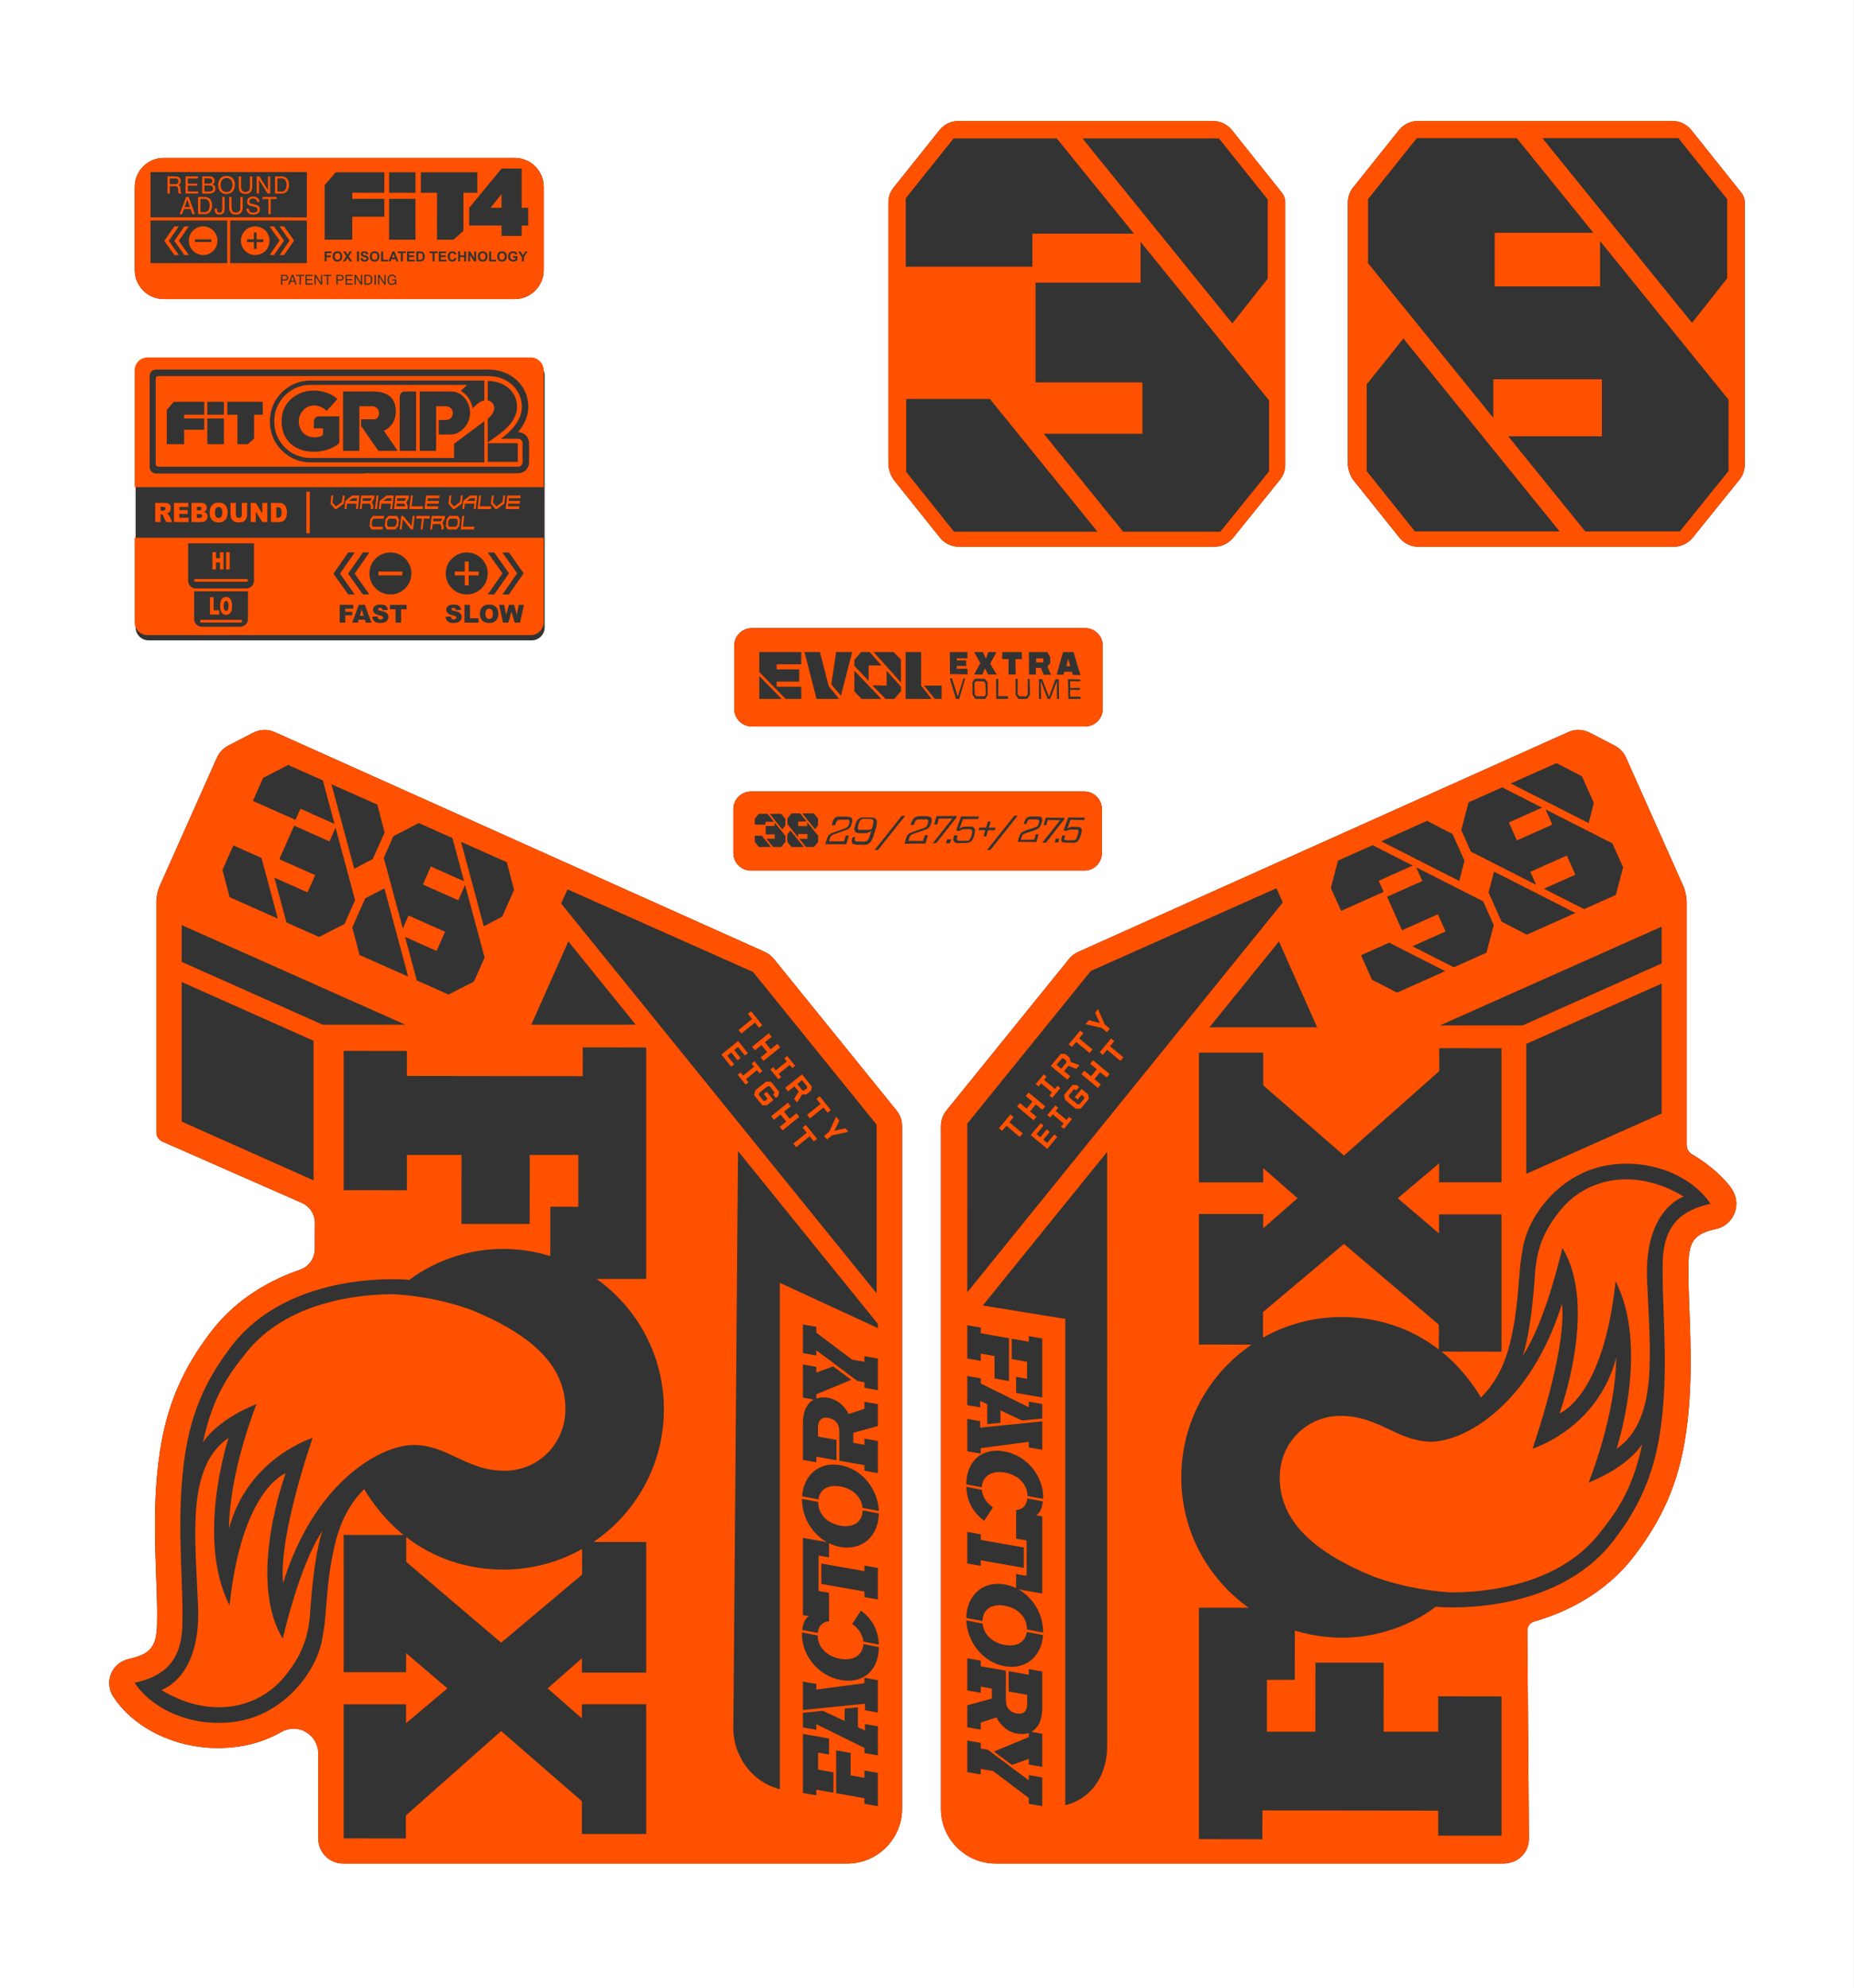 <svg xml:space="preserve" style="enable-background:new 0 0 693.796 743.481;" viewBox="0 0 693.796 743.481" height="743.481px" width="693.796px" y="0px" x="0px" xmlns:xlink="http://www.w3.org/1999/xlink" xmlns="http://www.w3.org/2000/svg" version="1.1">
<rect x="0" y="0" width="693.796" height="743.481" fill="#333333" stroke="none"/>
<style type="text/css">
	.st0{fill:#FFFFFF;}
	.st1{fill:#FF5100;}
</style>
<g id="Background">
</g>
<g id="Layer_8">
</g>
<g id="Layer_6">
</g>
<g id="Layer_5">
</g>
<g id="Layer_4">
</g>
<g id="Layer_3">
</g>
<g id="Layer_2">
</g>
<g id="Layer_1">
</g>
<g id="OVERLAY">
	<g>
		<path d="M-0.012-0.009v743.481h693.796V-0.009H-0.012z M332.436,75.753
			c0-2.043,0.695-4.026,1.972-5.622l17.19-21.487c1.707-2.135,4.293-3.378,7.027-3.378h95.341
			c2.734,0,5.319,1.243,7.027,3.378l18.687,23.397c0.838,1.05,1.295,2.354,1.295,3.697
			v98.034c0,2.058-0.705,4.053-1.998,5.654l-17.518,21.691
			c-1.708,2.116-4.282,3.346-7.001,3.346h-95.669c-2.734,0-5.32-1.243-7.027-3.377
			l-17.19-21.487c-1.175-1.469-2.136-4.21-2.136-6.091V75.753z M274.752,241.481
			c0-3.637,2.948-6.585,6.585-6.585h124.753c3.637,0,6.585,2.948,6.585,6.585v23.62
			c0,3.637-2.948,6.585-6.585,6.585H281.337c-3.637,0-6.585-2.948-6.585-6.585V241.481z
			 M274.429,302.582c0-3.637,2.948-6.585,6.585-6.585h124.753
			c3.637,0,6.585,2.948,6.585,6.585v16.419c0,3.637-2.948,6.585-6.585,6.585H281.014
			c-3.637,0-6.585-2.948-6.585-6.585V302.582z M50.409,69.924
			c0-6.006,4.869-10.875,10.875-10.875h131.319c6.006,0,10.875,4.869,10.875,10.875v31.055
			c0,6.007-4.869,10.876-10.875,10.876H61.285c-6.006,0-10.875-4.869-10.875-10.876V69.924z
			 M203.818,140.489v94.129c0,2.686-2.177,4.863-4.863,4.863H55.61
			c-2.686,0-4.863-2.177-4.863-4.863v-94.129c0-2.686,2.177-4.863,4.863-4.863h143.344
			C201.64,135.626,203.818,137.803,203.818,140.489z M337.583,676.392
			c0,11.329-9.218,20.547-20.547,20.547H128.376c-5.109-0.008-9.267-4.171-9.267-9.282
			v-31.82c0-5.151-4.167-9.343-9.289-9.343c-1.563,0-3.06,0.401-4.451,1.19
			c-4.977,2.82-10.311,4.661-15.854,5.469c-2.661,0.388-5.35,0.585-7.993,0.585
			c-16.136,0-31.491-7.536-39.12-19.199c-2.131-3.256-2.021-7.405,0.28-10.571
			c1.314-1.808,3.393-3.106,5.855-3.652c7.69-1.709,9.983-4.511,10.227-12.492
			c0.16-5.267-0.071-11.524-0.315-18.149c-0.548-14.845-1.168-31.648,1.745-49.01
			c3.386-20.183,11.388-32.877,18.769-42.633c8.066-10.527,19.294-18.337,33.368-23.209
			c3.261-1.129,5.435-4.219,5.451-7.67l0.046-9.763c0.015-3.244-1.891-6.194-4.855-7.514
			l-52.239-22.962c-1.347-0.593-2.218-1.927-2.218-3.399v-85.93
			c0-2.273,0.479-4.521,1.405-6.598l21.266-47.668c0.854-1.917,2.351-3.504,4.215-4.468
			l9.154-4.733c1.064-0.549,2.21-0.951,3.4-1.082
			c1.684-0.185,3.321,0.068,4.839,0.744l183.371,82.198
			c1.332,0.592,2.521,1.505,3.438,2.637l45.911,56.696
			c1.339,1.653,2.068,3.715,2.068,5.841V676.392z M649.733,450.984
			c-0.391,4.281-3.466,7.761-7.647,8.659c-7.672,1.645-9.959,4.369-10.197,12.143
			c-0.159,5.261,0.072,11.517,0.317,18.141c0.547,14.856,1.167,31.682-1.752,49.079
			c-3.4,20.275-11.438,33.026-18.851,42.825c-8.96,11.691-21.622,19.985-37.636,24.653
			c-1.426,0.415-2.422,1.772-2.422,3.3l0.61,77.595c0,1.444-0.25,2.762-0.743,3.927
			c-1.537,3.63-5.061,5.632-8.977,5.632H372.638c-11.329,0-20.547-9.218-20.547-20.547
			V421.151c0-2.126,0.729-4.188,2.068-5.841l45.911-56.695
			c0.917-1.133,2.106-2.045,3.438-2.638l183.371-82.198
			c1.518-0.675,3.155-0.928,4.839-0.743c1.19,0.131,2.337,0.532,3.4,1.082l9.153,4.733
			c1.865,0.963,3.362,2.551,4.216,4.467l21.266,47.669
			c0.926,2.076,1.405,4.324,1.405,6.597v90.545c0,1.54,0.859,2.932,2.203,3.685
			c5.928,3.323,12.101,8.937,14.623,12.703C649.313,446.506,649.935,448.803,649.733,450.984z
			 M652.909,173.772c0,2.058-0.705,4.053-1.998,5.654l-17.518,21.691
			c-1.708,2.116-4.282,3.346-7.001,3.346H530.723c-2.734,0-5.32-1.243-7.027-3.377
			l-17.19-21.487c-1.175-1.469-2.136-4.21-2.136-6.091V75.753
			c0-2.043,0.695-4.026,1.972-5.622l17.19-21.487c1.707-2.135,4.293-3.378,7.027-3.378
			h95.341c2.734,0,5.319,1.243,7.027,3.378l18.687,23.397
			c0.838,1.05,1.295,2.354,1.295,3.697V173.772z" class="st0"></path>
		<path d="M183.717,190.371h-4.999l0.584-5.062h0.714l-0.467,4.05h4.284
			L183.717,190.371z M183.028,227.652c-0.415,0-0.748,0.147-0.999,0.44
			c-0.251,0.294-0.377,0.779-0.377,1.457c0,0.672,0.125,1.154,0.375,1.448
			c0.25,0.293,0.589,0.44,1.019,0.44c0.442,0,0.784-0.145,1.026-0.432
			s0.363-0.804,0.363-1.548c0-0.626-0.126-1.084-0.379-1.373
			C183.803,227.797,183.46,227.652,183.028,227.652z M141.634,185.309h-0.714l-0.584,5.062h0.714
			L141.634,185.309z M170.094,190.371l2.733-2.025l0.351-3.037h-0.714l-0.281,2.379
			l-2.15,1.67h-0.174l-1.277-1.375l0.312-2.675h-0.714l-0.352,3.045l1.737,2.017H170.094z
			 M173.005,190.371l0.351-3.037l2.554-2.025h2.678l-0.584,5.062h-0.714l0.234-2.025h-3.571
			l-0.233,2.025H173.005z M174.606,187.333h3.035l0.117-1.012h-1.785L174.606,187.333z
			 M115.913,183.871h-1.274v15.572h1.274V183.871z M173.716,192.943h-0.714l-0.584,5.062h4.999
			l0.117-1.012h-4.285L173.716,192.943z M58.069,195.241v-7.169h3.344
			c0.62,0,1.094,0.059,1.421,0.176s0.592,0.335,0.793,0.653
			c0.201,0.317,0.301,0.705,0.301,1.161c0,0.397-0.077,0.741-0.23,1.029
			c-0.154,0.288-0.365,0.522-0.634,0.702c-0.171,0.113-0.406,0.208-0.705,0.283
			c0.239,0.088,0.413,0.177,0.522,0.265c0.074,0.059,0.181,0.184,0.321,0.377
			c0.14,0.192,0.233,0.341,0.281,0.445l0.972,2.077h-2.267l-1.072-2.19
			c-0.136-0.284-0.257-0.468-0.363-0.553c-0.145-0.111-0.309-0.167-0.491-0.167H60.084
			v2.91H58.069z M60.084,190.977h0.846c0.091,0,0.269-0.032,0.531-0.098
			c0.133-0.029,0.242-0.104,0.326-0.225c0.084-0.121,0.126-0.26,0.126-0.416
			c0-0.231-0.066-0.409-0.2-0.533c-0.133-0.124-0.382-0.186-0.748-0.186H60.084V190.977z
			 M104.375,195.241h-2.98v-7.169h2.98c0.587,0,1.062,0.088,1.424,0.264
			s0.661,0.429,0.897,0.758c0.236,0.33,0.407,0.713,0.514,1.149
			c0.106,0.438,0.159,0.9,0.159,1.389c0,0.767-0.079,1.36-0.237,1.783
			c-0.158,0.422-0.377,0.775-0.658,1.061c-0.28,0.285-0.582,0.476-0.903,0.57
			C105.131,195.176,104.733,195.241,104.375,195.241z M103.893,193.612
			c0.419,0,0.718-0.051,0.895-0.153c0.177-0.103,0.316-0.282,0.417-0.538
			s0.15-0.671,0.15-1.245c0-0.759-0.112-1.279-0.336-1.56
			c-0.224-0.28-0.596-0.421-1.116-0.421h-0.5v3.917H103.893z M95.713,191.305l2.432,3.937
			h1.891v-7.169h-1.891v3.966l-2.445-3.966h-1.873v7.169h1.886V191.305z M194.354,189.358h-4.284
			l0.117-1.012h4.285l0.117-1.012h-4.284l0.117-1.012h4.285l0.117-1.012h-4.999
			l-0.584,5.062h4.999L194.354,189.358z M185.977,190.371l2.734-2.025l0.351-3.037h-0.714
			l-0.281,2.379l-2.151,1.67h-0.173l-1.277-1.375l0.312-2.675H184.062l-0.352,3.045l1.737,2.017
			H185.977z M135.336,190.371h-0.714l0.584-5.062h4.999l-0.117,1.012l-0.89,1.519
			l0.539,1.519l-0.117,1.012h-0.893l0.117-1.012l-0.419-1.012h-2.856L135.336,190.371z
			 M135.687,187.333h2.856l0.652-1.012h-3.392L135.687,187.333z M167.598,198.005l-0.747-1.266
			l0.292-2.531l1.039-1.266h3.213l0.747,1.266l-0.292,2.531l-1.039,1.266H167.598z
			 M167.624,196.233l0.448,0.76h2.499l0.623-0.76l0.176-1.519l-0.448-0.759h-2.499
			l-0.624,0.759L167.624,196.233z M142.478,190.371h-0.714l0.351-3.037l2.554-2.025h2.678
			l-0.584,5.062h-0.714l0.234-2.025h-3.57L142.478,190.371z M143.364,187.333h3.035
			l0.117-1.012h-1.786L143.364,187.333z M152.475,190.371h-4.999l0.584-5.062h4.999
			l-0.117,1.012l-0.89,1.519l0.539,1.519L152.475,190.371z M151.699,189.358l-0.419-1.012
			h-2.856l-0.117,1.012H151.699z M152.05,186.321h-3.392l-0.117,1.012h2.856L152.05,186.321z
			 M164.017,189.358h-4.285l0.117-1.012h4.284l0.117-1.012h-4.285l0.117-1.012h4.284
			l0.117-1.012h-4.999l-0.584,5.062h4.998L164.017,189.358z M158.304,189.358h-4.284l0.467-4.05
			h-0.714l-0.584,5.062h4.999L158.304,189.358z M155.747,193.956h2.142l-0.468,4.05h0.714
			l0.468-4.05h2.142l0.117-1.012h-4.998L155.747,193.956z M125.911,190.371l2.734-2.025
			l0.351-3.037h-0.714l-0.281,2.379l-2.151,1.67h-0.173l-1.277-1.375l0.312-2.675h-0.714
			l-0.352,3.045l1.737,2.017H125.911z M161.577,192.943h4.999l-0.117,1.012l-0.89,1.519
			l0.539,1.519l-0.117,1.012h-0.893l0.117-1.012l-0.419-1.012h-2.856l-0.233,2.025h-0.714
			L161.577,192.943z M162.057,194.968h2.856l0.652-1.012h-3.392L162.057,194.968z
			 M128.91,190.371l0.351-3.037l2.555-2.025h2.678l-0.585,5.062h-0.714l0.234-2.025h-3.57
			l-0.234,2.025H128.91z M130.51,187.333h3.035l0.117-1.012h-1.785L130.51,187.333z
			 M86.876,194.381c0.208,0.268,0.438,0.474,0.688,0.618
			c0.251,0.146,0.563,0.242,0.937,0.291s0.718,0.073,1.034,0.073
			c0.546,0,1.014-0.08,1.404-0.239c0.281-0.114,0.549-0.312,0.804-0.594
			s0.443-0.611,0.562-0.987c0.12-0.376,0.18-0.776,0.18-1.199v-4.271h-2.002v4.373
			c0,0.397-0.098,0.704-0.294,0.921s-0.467,0.325-0.812,0.325
			c-0.349,0-0.621-0.11-0.817-0.33s-0.294-0.525-0.294-0.916v-4.373h-2.001v4.271
			c0,0.352,0.062,0.756,0.186,1.212C86.525,193.839,86.667,194.114,86.876,194.381z
			 M85.945,206.502H84.599v6.467h1.346V206.502z M80.837,210.354h1.467v2.616h1.349v-6.467
			h-1.349v2.263h-1.467v-2.263h-1.343v6.467h1.343V210.354z M75.225,232.818h14.989
			c0.218,0,0.395-0.227,0.395-0.506c0-0.279-0.177-0.506-0.395-0.506h-14.989
			c-0.218,0-0.396,0.227-0.396,0.506C74.83,232.592,75.007,232.818,75.225,232.818z
			 M82.018,228.241h-2.096v-4.875h-1.343v6.467h3.438V228.241z M78.897,193.755
			c-0.298-0.558-0.447-1.256-0.447-2.094c0-1.17,0.295-2.081,0.885-2.733
			c0.591-0.652,1.413-0.978,2.467-0.978c1.081,0,1.914,0.32,2.498,0.961
			s0.877,1.537,0.877,2.691c0,0.838-0.128,1.525-0.383,2.062s-0.625,0.954-1.107,1.252
			c-0.483,0.298-1.084,0.447-1.805,0.447c-0.732,0-1.338-0.129-1.818-0.386
			C79.584,194.72,79.195,194.313,78.897,193.755z M80.456,191.671
			c0,0.725,0.122,1.244,0.365,1.561c0.244,0.316,0.575,0.475,0.995,0.475
			c0.431,0,0.765-0.155,1-0.465c0.236-0.31,0.354-0.865,0.354-1.668
			c0-0.675-0.123-1.168-0.37-1.479c-0.247-0.311-0.581-0.467-1.003-0.467
			c-0.404,0-0.729,0.158-0.974,0.475S80.456,190.941,80.456,191.671z M82.656,228.493
			c-0.2-0.503-0.299-1.133-0.299-1.888c0-1.056,0.198-1.878,0.593-2.466
			c0.395-0.588,0.946-0.882,1.651-0.882c0.723,0,1.281,0.289,1.672,0.866
			c0.391,0.578,0.587,1.387,0.587,2.428c0,0.756-0.085,1.376-0.256,1.86
			s-0.418,0.86-0.741,1.129c-0.323,0.269-0.726,0.404-1.208,0.404
			c-0.49,0-0.896-0.116-1.217-0.348C83.116,229.363,82.855,228.996,82.656,228.493z
			 M83.699,226.613c0,0.653,0.082,1.122,0.245,1.407c0.163,0.286,0.385,0.428,0.666,0.428
			c0.289,0,0.512-0.14,0.67-0.419c0.158-0.279,0.237-0.781,0.237-1.504
			c0-0.609-0.083-1.053-0.248-1.334c-0.165-0.281-0.389-0.421-0.672-0.421
			c-0.271,0-0.488,0.143-0.652,0.428C83.781,225.483,83.699,225.955,83.699,226.613z
			 M193.561,174.532h-77.264H59.239c-0.543,0-0.983-0.44-0.983-0.983v-31.914
			c0-0.543,0.44-0.983,0.983-0.983h57.058h64.612c0.116-0.004,1.76-0.015,1.929-0.015
			c0.105,0,0.208,0.01,0.309,0.029c6.927,0.168,12.113,5.057,12.113,11.477
			c0,5.698-4.97,9.856-7.851,11.943h6.493c0.904,0,1.638,0.732,1.638,1.637
			c0,0-0.001,7.035-0.002,7.059c0.008,0.133,0.001,0.269-0.024,0.404
			c-0.143,0.777-0.82,1.34-1.61,1.34C193.903,174.526,193.607,174.532,193.561,174.532z
			 M182.512,165.506c0.364-0.276,1.086-0.812,2.373-1.715
			c2.068-1.453,8.607-5.645,8.607-11.625c0-5.98-5.03-9.669-10.843-9.669
			c-0.047,0-0.089,0.004-0.137,0.005v7.242c0.987,0.234,2.428,0.973,2.428,2.813
			c0,2.347-2.403,4.024-2.403,4.024l-0.025,0.019V165.506z M76.453,150.27l-11.439-0.001
			l-2.603,3.014l-0.001,12.831l6.497,0.001l0-5.381l7.544,0.001l0-4.228
			l-7.544-0.001v-1.436l7.544,0.001L76.453,150.27z M83.786,156.508l-6.211-0.001
			l-0.001,9.609l6.211,0L83.786,156.508z M83.787,150.271l-6.211-0l-0,4.801
			l6.211,0.001L83.787,150.271z M98.334,150.273l-13.281-0.001l-0,4.801l3.812,0
			l-0.001,11.044l3.876,0l2.336-2.055l0.001-8.99l3.257,0L98.334,150.273z
			 M181.252,142.298c-0.165,0-0.314,0.01-0.473,0.014h-64.612
			c-8.365,0-15.17,6.805-15.17,15.17v0.266c0,8.365,6.805,15.17,15.17,15.17h65.078
			c0,0-0.032-0.003-0.065-0.006l0.072,0.001v-15.376l-11.346,8.434v5.31h-53.74
			c-7.474,0-13.533-6.059-13.533-13.533v-0.266c0-7.474,6.059-13.533,13.533-13.533h58.612
			c-0.907,0.866-2.222,2.107-2.357,2.254c2.259,1.237,3.942,3.618,4.449,6.485
			c0.488-0.479,1.182-1.136,1.867-1.696c0.942-0.771,1.817-1.146,2.515-1.28V142.298z
			 M169.437,154.506c0,2.573-2.574,2.573-2.574,2.573h-2.677v5.408c0,0,1.523,0,4.726,0
			s6.984-3.676,6.984-7.982c0-4.306-3.046-8.087-6.984-8.087c-0.86,0-1.524,0-2.049,0
			h-1.889h-1.777h-4.255h-1.862v22.2h6.118v-16.686h3.667
			C166.863,151.933,169.437,151.933,169.437,154.506z M151.453,146.419
			c-1.034,0-1.873,0.838-1.873,1.873v20.327h6.117v-22.2H151.453z M141.817,154.506
			c0,2.311-1.733,2.311-1.733,2.311h-4.936v2.521l6.459,9.282h7.194l-5.146-7.549
			c0,0,4.463-1.68,4.463-7.141c0-5.461-3.392-7.51-8.513-7.51h-5.121h-4.267h-1.851v22.2
			h6.118v-16.686h5.121C139.605,151.933,141.817,152.195,141.817,154.506z M111.815,157.519
			c0-3.05,2.499-5.874,5.641-5.874s4.765,2.052,4.765,2.052l4.05-4.462
			c-1.026-0.981-3.971-3.168-9.013-3.168c-5.042,0-11.868,3.436-11.868,11.451
			c0,8.015,5.889,11.438,12.066,11.438s9.529-3.239,9.529-3.239v-5.518v-4.48h-6.117h-1.572
			c-1.016,0-1.84,0.823-1.84,1.84v2.64h3.412v2.376
			c-0.763,0.937-2.985,0.982-2.985,0.982C113.734,163.558,111.815,160.568,111.815,157.519z
			 M182.512,172.733h11.259v-6.986h-11.259V172.733z M134.652,230.326h1.461l-0.734-2.393
			L134.652,230.326z M141.609,215.18l8.957,0.001l0-1.43l-8.957-0.001L141.609,215.18z
			 M173.92,218.955h1.469l0-3.761l3.744,0l0-1.443l-3.745-0v-3.77h-1.468
			v3.77l-3.745-0v1.443l3.744,0L173.92,218.955z M73.125,217.555h19.188
			c0.28,0,0.506-0.227,0.506-0.506c0-0.28-0.226-0.506-0.506-0.506h-19.188
			c-0.279,0-0.506,0.227-0.506,0.506C72.62,217.329,72.846,217.555,73.125,217.555z
			 M75.115,195.241h-3.463v-7.169h3.755c0.626,0,1.106,0.171,1.441,0.514
			c0.335,0.342,0.503,0.766,0.503,1.271c0,0.424-0.12,0.787-0.359,1.09
			c-0.16,0.202-0.393,0.362-0.7,0.479c0.466,0.124,0.81,0.337,1.03,0.639
			c0.22,0.301,0.33,0.68,0.33,1.137c0,0.371-0.078,0.706-0.234,1.002
			c-0.157,0.297-0.371,0.532-0.643,0.704c-0.168,0.108-0.422,0.187-0.762,0.235
			C75.563,195.209,75.263,195.241,75.115,195.241z M73.676,190.884h0.872
			c0.313,0,0.531-0.06,0.653-0.179c0.123-0.118,0.184-0.291,0.184-0.516
			c0-0.209-0.062-0.372-0.184-0.489s-0.336-0.176-0.64-0.176h-0.886V190.884z
			 M74.699,193.701c0.345,0,0.589-0.068,0.73-0.203c0.142-0.136,0.213-0.317,0.213-0.546
			c0-0.212-0.07-0.382-0.21-0.511c-0.141-0.129-0.386-0.193-0.737-0.193h-1.019v1.453
			H74.699z M70.567,193.617h-3.463v-1.413h3.122v-1.462h-3.122v-1.14h3.366v-1.53h-5.376
			v7.169h5.474V193.617z M153.998,196.74l-3.132-3.797h-0.714l-0.584,5.062h0.714
			l0.438-3.797l3.132,3.797h0.714l0.584-5.062h-0.714L153.998,196.74z M148.544,192.943
			l0.747,1.266l-0.292,2.531l-1.039,1.266h-3.213L144,196.74l0.292-2.531l1.039-1.266
			H148.544z M148.519,194.715l-0.448-0.759h-2.499l-0.624,0.759l-0.175,1.519l0.448,0.76
			h2.499l0.623-0.76L148.519,194.715z M138.58,194.209l-0.292,2.531l0.746,1.266h4.106
			l0.117-1.012h-3.749l-0.448-0.76l0.175-1.519l0.623-0.759h3.749l0.117-1.012h-4.106
			L138.58,194.209z M114.639,182.204H50.376v-43.672c0-2.686,2.177-4.863,4.863-4.863h143.345
			c2.686,0,4.863,2.177,4.863,4.863v94.129c0,2.686-2.177,4.863-4.863,4.863H55.239
			c-2.686,0-4.863-2.177-4.863-4.863v-31.552h64.237h0.026h1.249l0.026-0.047v0.047h87.498
			v-18.906h-87.498H114.639z M92.795,221.132H72.644v10.333c0,1.613,1.307,2.92,2.92,2.92
			h14.311c1.613,0,2.92-1.307,2.92-2.92V221.132z M95.043,203.207H70.396v13.96
			c0,1.613,1.307,2.92,2.92,2.92h18.808c1.612,0,2.92-1.307,2.92-2.92V203.207z
			 M187.998,206.626l5.525,7.778l-5.513,7.919l2.431,0l5.52-7.931l-5.524-7.775
			L187.998,206.626z M182.509,206.626l5.526,7.778l-5.513,7.919l2.432,0l5.52-7.931
			l-5.525-7.775L182.509,206.626z M166.802,214.467c-0,4.337,3.515,7.854,7.853,7.854
			c4.337,0,7.854-3.515,7.854-7.852c0-4.337-3.515-7.854-7.852-7.854
			C170.319,206.614,166.802,210.13,166.802,214.467z M135.79,206.611l-5.521,7.931
			l5.525,7.775l2.439-0.01l-5.525-7.778l5.513-7.919L135.79,206.611z M124.781,214.541
			l5.525,7.775l2.439-0.01l-5.526-7.778l5.514-7.919l-2.432-0L124.781,214.541z
			 M131.777,228.801h-2.578v-1.162h3.019v-1.43h-5.083v6.654h2.065v-2.719h2.578V228.801z
			 M139.026,232.863l-2.5-6.654h-2.243l-2.501,6.654h2.099l0.325-1.099h2.334l0.333,1.099
			H139.026z M145.357,230.698c0-0.363-0.088-0.691-0.266-0.985
			c-0.177-0.293-0.46-0.539-0.849-0.737s-1.033-0.394-1.931-0.588
			c-0.363-0.075-0.593-0.157-0.69-0.245c-0.1-0.084-0.15-0.18-0.15-0.286
			c0-0.145,0.061-0.268,0.182-0.369s0.301-0.152,0.54-0.152
			c0.291,0,0.518,0.068,0.683,0.204c0.165,0.137,0.273,0.354,0.325,0.653l1.938-0.113
			c-0.085-0.689-0.35-1.192-0.796-1.509c-0.447-0.316-1.095-0.475-1.945-0.475
			c-0.693,0-1.238,0.087-1.636,0.261c-0.398,0.175-0.696,0.413-0.894,0.718
			c-0.198,0.304-0.297,0.627-0.297,0.969c0,0.521,0.194,0.948,0.581,1.284
			c0.384,0.336,1.027,0.605,1.929,0.809c0.551,0.121,0.901,0.249,1.053,0.386
			c0.151,0.136,0.227,0.29,0.227,0.463c0,0.182-0.08,0.341-0.238,0.479
			s-0.385,0.207-0.679,0.207c-0.393,0-0.696-0.135-0.908-0.404
			c-0.13-0.166-0.216-0.408-0.259-0.727l-1.956,0.123
			c0.058,0.672,0.304,1.226,0.74,1.661c0.436,0.436,1.22,0.653,2.351,0.653
			c0.645,0,1.179-0.093,1.603-0.279c0.423-0.186,0.753-0.459,0.989-0.819
			C145.239,231.519,145.357,231.125,145.357,230.698z M152.175,226.209h-6.25v1.644h2.097v5.011
			h2.056v-5.011h2.097V226.209z M153.94,214.466c0-4.337-3.515-7.854-7.852-7.854
			c-4.337-0-7.854,3.515-7.854,7.852c-0,4.338,3.515,7.854,7.853,7.854
			C150.424,222.319,153.94,218.803,153.94,214.466z M172.779,230.698
			c0-0.363-0.088-0.691-0.266-0.985c-0.177-0.293-0.46-0.539-0.849-0.737
			s-1.033-0.394-1.931-0.588c-0.363-0.075-0.593-0.157-0.69-0.245
			c-0.1-0.084-0.15-0.18-0.15-0.286c0-0.145,0.061-0.268,0.182-0.369
			s0.301-0.152,0.54-0.152c0.291,0,0.518,0.068,0.683,0.204
			c0.165,0.137,0.273,0.354,0.325,0.653l1.938-0.113
			c-0.085-0.689-0.35-1.192-0.796-1.509c-0.447-0.316-1.095-0.475-1.945-0.475
			c-0.693,0-1.238,0.087-1.636,0.261c-0.398,0.175-0.696,0.413-0.894,0.718
			c-0.198,0.304-0.297,0.627-0.297,0.969c0,0.521,0.194,0.948,0.581,1.284
			c0.384,0.336,1.027,0.605,1.929,0.809c0.551,0.121,0.901,0.249,1.053,0.386
			c0.151,0.136,0.227,0.29,0.227,0.463c0,0.182-0.08,0.341-0.238,0.479
			s-0.385,0.207-0.679,0.207c-0.393,0-0.696-0.135-0.908-0.404
			c-0.13-0.166-0.216-0.408-0.259-0.727l-1.956,0.123
			c0.058,0.672,0.304,1.226,0.74,1.661c0.436,0.436,1.22,0.653,2.351,0.653
			c0.645,0,1.179-0.093,1.603-0.279c0.423-0.186,0.753-0.459,0.989-0.819
			C172.661,231.519,172.779,231.125,172.779,230.698z M179.079,231.225h-3.209v-5.016h-2.056
			v6.654h5.265V231.225z M186.491,229.486c0-1.071-0.3-1.904-0.899-2.499
			c-0.599-0.594-1.453-0.892-2.56-0.892c-1.08,0-1.923,0.303-2.528,0.908
			c-0.605,0.604-0.908,1.45-0.908,2.537c0,0.777,0.153,1.425,0.458,1.942
			s0.705,0.896,1.196,1.135s1.113,0.358,1.863,0.358c0.738,0,1.354-0.139,1.85-0.415
			c0.495-0.277,0.873-0.664,1.134-1.162S186.491,230.264,186.491,229.486z M196.063,226.209
			h-1.943l-0.704,3.721l-1.032-3.721h-1.946l-1.029,3.726l-0.703-3.726h-1.953l1.48,6.654
			h2.016l1.163-4.189l1.167,4.189h2.016L196.063,226.209z M58.447,177.092h77.632
			c0.236,0,0.464-0.036,0.681-0.104h56.801l0.342-0.006c1.975,0,3.667-1.409,4.024-3.344
			c0.057-0.304,0.079-0.615,0.065-0.926c0.001-0.404,0.001-1.795,0.002-6.989
			c0-2.256-1.836-4.093-4.093-4.093h-0.099c2.6-3.006,3.912-6.182,3.912-9.487
			c0-7.69-6.155-13.651-14.344-13.927c-0.174-0.022-0.353-0.035-0.533-0.035
			c-0.177,0-1.903,0.011-1.929,0.015l-122.462,0.002c-1.357,0-2.456,1.1-2.456,2.456v33.981
			C55.991,175.992,57.09,177.092,58.447,177.092z M334.574,179.599
			c-1.175-1.469-2.136-4.21-2.136-6.091V75.753c0-2.043,0.695-4.026,1.972-5.622
			l17.19-21.487c1.707-2.135,4.293-3.378,7.027-3.378h95.341c2.734,0,5.319,1.243,7.027,3.378
			l18.687,23.397c0.838,1.05,1.295,2.354,1.295,3.697v98.034
			c0,2.058-0.705,4.053-1.998,5.654l-17.518,21.691c-1.708,2.116-4.282,3.346-7.001,3.346
			h-95.669c-2.734,0-5.32-1.243-7.027-3.377L334.574,179.599z M410.701,198.856
			l-40.266-49.666h-31.328v27.284l17.906,22.382h44.231H410.701z M474.914,149.761
			l-48.09-59.317v15.261h-39.299v37.303h39.981v19.185h-15.581h-10.682h-10.663l29.724,36.663
			h36.364l18.246-22.595V149.761z M405.079,51.776l56.081,69.173l13.243-16.736v-29.629
			l-18.247-22.808h-44.23H405.079z M338.937,99.737h47.408v-12.364h14.899h10.682h12.409
			l-28.861-35.598h-38.631l-17.906,22.383V99.737z M652.912,75.738v98.034
			c0,2.058-0.705,4.053-1.998,5.654l-17.518,21.691c-1.708,2.116-4.282,3.346-7.001,3.346
			h-95.669c-2.734,0-5.32-1.243-7.027-3.377l-17.19-21.487
			c-1.175-1.469-2.136-4.21-2.136-6.091V75.753c0-2.043,0.695-4.026,1.972-5.622
			l17.19-21.487c1.707-2.135,4.293-3.378,7.027-3.378h95.341c2.734,0,5.319,1.243,7.027,3.378
			l18.688,23.397C652.455,73.091,652.912,74.395,652.912,75.738z M577.201,51.678l55.972,69.07
			l13.155-16.633V74.486L628.091,51.678h-43.881H577.201z M583.645,198.758l-58.483-72.171
			l-13.734,17.176v32.4l18.067,22.595h44.563H583.645z M646.84,149.46l-48.068-59.317
			v16.956h-14.562h-10.153h-14.733V87.062h14.733h10.153h12.065l-28.673-35.384h-37.425
			l-18.239,22.808v23.936l46.875,57.846v-14.424h15.245h10.153h15.244v21.316h-15.244h-10.153
			h-9.66l28.846,35.598h35.358l18.238-22.595V149.46z M298.052,416.363l-2.535,2.045
			l-2.135-2.646l2.535-2.045l-1.068-1.322l-6.269,5.058l1.069,1.322l2.443-1.972
			l2.135,2.646l-2.443,1.972l1.067,1.322l6.267-5.058L298.052,416.363z M277.452,386.516
			l5.062-4.083l1.561,1.933l1.207-0.975l-4.194-5.195l-1.207,0.974l1.561,1.934
			l-5.061,4.083L277.452,386.516z M283.279,400.252l0.949,1.177l1.072-0.865l-2.961-3.67
			l-1.072,0.865l0.943,1.169l-4.124,3.328l-0.944-1.169l-1.071,0.865l2.961,3.67
			l1.072-0.865l-0.95-1.177L283.279,400.252z M106.88,551.002c0,0-16.394,5.729-20.979,49.42
			c-12.818-25.287-0.352-62.722-0.352-62.722c-15.921,10.984-12.478,36.768-11.419,63.305
			c1.059,26.536-13.745,31.026-13.745,31.026c17.686,10.734,35.695,7.321,45.799-4.666
			c10.031-11.9,9.568-21.138,10.221-29.022c1.617-19.5,4.292-25.875,4.292-25.875
			c-8.715,12.808-14.869,40.368-14.869,40.368C92.225,590.723,106.88,551.002,106.88,551.002z
			 M276.005,396.537l1.117-0.902l-2.369-2.935l1.426-1.151l2.592,3.211l1.118-0.901
			l-3.66-4.535l-6.269,5.058l3.672,4.55l1.117-0.902l-2.603-3.226l1.49-1.202
			L276.005,396.537z M290.326,400.273l-0.945-1.17l-1.071,0.864l2.961,3.67l1.072-0.865
			l-0.95-1.177l4.124-3.328l0.951,1.177l1.071-0.865l-2.962-3.669l-1.072,0.865
			l0.946,1.17L290.326,400.273z M188.876,550.028c12.718,0,22.713-10.279,22.713-22.997
			c0-14.752-10.209-26.915-35.066-37.08c-12.588-4.641-24.592-5.705-29.208-5.933
			c-7.084,0-39.437,0.515-56.169,23.114c-3.763,4.727-8.09,10.442-11.602,19.712
			c-1.37,3.629-2.609,7.816-3.615,12.683c0,0,4.359-8.073,20.074-14.453
			c0,0-10.12,24.839-10.329,46.74c6.968-26.625,31.317-34.065,31.317-34.065
			s-12.927,36.745-11.034,54.25c11.17-36.276,34.996-51.236,48.662-51.624
			C167.603,540.375,174.343,550.028,188.876,550.028z M152.036,574.844l-0.012,9.27
			l35.518,30.217l30.287-25.461l0.013-9.579c-8.717,4.906-18.779,7.715-29.501,7.701
			C174.375,586.972,162.002,582.532,152.036,574.844z M282.519,392.792l2.443-1.972l2.135,2.645
			l-2.444,1.972l1.067,1.322l6.269-5.057l-1.068-1.323l-2.535,2.045l-2.134-2.645
			l2.534-2.045l-1.068-1.323l-6.267,5.058L282.519,392.792z M293.855,406.838l6.268-5.057
			l3.678,4.556l-0.354,1.606l-1.69,1.363l-1.594,0.014l-1.879,3.005l-1.121-1.387
			l1.707-2.663l-1.612-1.997l-2.335,1.884L293.855,406.838z M298.348,405.398l1.93,2.39
			l0.658-0.002l1.009-0.814l0.131-0.598l-1.948-2.413L298.348,405.398z M310.917,415.155
			l-4.193-5.195l-1.207,0.974l1.559,1.933l-5.059,4.083l1.072,1.329l5.061-4.083
			l1.56,1.933L310.917,415.155z M300.353,421.686l1.56,1.934l-5.06,4.083l1.073,1.329
			l5.06-4.083l1.56,1.933l1.209-0.975l-4.193-5.196L300.353,421.686z M312.243,422.912
			l1.858-3.814l-1.209-1.497l-2.607,5.692l-1.908,1.539l1.062,1.315l1.908-1.539l6.125-1.332
			l-1.078-1.337L312.243,422.912z M286.913,408.268l-1.089,0.88l1.435,1.779l-0.972,0.785
			l-0.538,0.002l-1.783-2.209l0.171-0.773l3.079-2.485l0.793-0.003l1.807,2.237
			l-0.097,0.439l-0.473,0.38l1.068,1.324l0.899-0.726l0.349-1.577l-3.074-3.808
			l-1.839,0.008l-4.033,3.255l-0.397,1.795l3.051,3.78l1.704-0.008l2.443-1.972
			L286.913,408.268z M335.518,415.311c1.339,1.653,2.068,3.715,2.068,5.841v255.24
			c0,11.329-9.218,20.547-20.547,20.547H128.378c-5.109-0.008-9.267-4.171-9.267-9.282
			v-31.82c0-5.151-4.167-9.343-9.289-9.343c-1.563,0-3.06,0.401-4.451,1.19
			c-4.977,2.82-10.311,4.661-15.854,5.469c-2.661,0.388-5.35,0.585-7.993,0.585
			c-16.136,0-31.491-7.536-39.12-19.199c-2.131-3.256-2.021-7.405,0.28-10.571
			c1.314-1.808,3.393-3.106,5.855-3.652c7.69-1.709,9.983-4.511,10.227-12.492
			c0.16-5.267-0.071-11.524-0.315-18.149c-0.548-14.845-1.168-31.648,1.745-49.01
			c3.386-20.183,11.388-32.877,18.769-42.633c8.066-10.527,19.294-18.337,33.368-23.209
			c3.261-1.129,5.435-4.219,5.451-7.67l0.046-9.763c0.015-3.244-1.891-6.194-4.855-7.514
			l-52.239-22.962c-1.347-0.593-2.218-1.927-2.218-3.399v-85.93
			c0-2.273,0.479-4.521,1.405-6.598l21.266-47.668c0.854-1.917,2.351-3.504,4.215-4.468
			l9.154-4.733c1.064-0.549,2.21-0.951,3.4-1.082
			c1.684-0.185,3.321,0.068,4.839,0.744l183.371,82.198
			c1.332,0.592,2.521,1.505,3.438,2.637L335.518,415.311z M305.486,513.307v-2.136
			l-5.033-0.888l-0.001,12.401l4.09,0.722c-2.568,1.349-4.09,4.369-4.09,8.954v13.616
			l5.033,0.888v-2.095l7.542,1.33v-7.625l-6.923-1.221v-3.436
			c0-2.639,1.32-3.998,3.796-3.562c2.847,0.502,4.167,2.328,4.167,4.966v2.077h0.004v8.985
			l9.402,1.658v2.095l5.034,0.887v-12.024l-5.033-0.887v2.304l-4.168-0.735v-3.728
			l9.201-2.526v-8.211l-5.033-0.887v2.639l-5.9,1.934
			c-1.65-3.266-4.415-5.471-7.591-6.031c-1.684-0.297-3.195-0.207-4.498,0.237v-1.573
			l13.057-5.394l-6.736-5.021L305.486,513.307z M300.163,559.592l6.094,1.158
			c0.492-3.92,3.845-5.617,8.224-4.845c4.462,0.787,7.901,3.766,8.295,7.986l6.088,1.157
			c-0.332-8.107-6.17-15.655-14.383-17.103C306.403,546.521,300.663,551.815,300.163,559.592z
			 M328.508,508.066l-5.034-0.887v2.095l-4.62-0.815l-13.367-10.066v-2.178l-5.034-0.888
			v10.725l5.034,0.888v-1.928l7.55,5.563l-0.048,0.018l7.83,5.837l2.655,0.468v2.095
			l5.034,0.888V508.066z M209.989,337.901l118.064,145.798v-63.093l-46.23-57.09l-69.469-30.929
			L209.989,337.901z M198.829,383.19h39.052l-25.198-31.117L198.829,383.19z M172.534,314.835
			l8.507,31.573l6.906-3.625l4.423-9.956l-2.727-10.39l-14.753-6.555L172.534,314.835z
			 M147.187,312.749l-3.574,8.044l7.124,26.441l2.153-4.847l5.126,2.278l3.413,1.516
			l5.126,2.278l-3.183,7.163l-5.125-2.277l-3.413-1.517l-3.248-1.443l4.384,16.272
			l11.888,5.282l9.505-4.868l3.987-8.973l-7.306-27.115l-2.532,5.698l-4.896-2.176
			l-3.413-1.516l-4.953-2.201l2.991-6.734l4.953,2.201l3.413,1.517l4.057,1.803
			l-4.358-16.175l-12.582-5.591L147.187,312.749z M117.951,327.292l-2.864,6.446l-5.236-2.326
			l-3.59-1.595l-3.583-1.592l4.516,16.759l12.22,5.43l9.505-4.868l3.956-8.906
			l-7.306-27.114l-2.278,5.128l-13.207-5.868l-5.569,12.535L117.951,327.292z M131.835,346.841
			l2.702,10.292l14.983,6.658l3.223,1.432l-8.889-32.99l-7.182,3.72L131.835,346.841z
			 M124.034,293.283l8.521,31.62l6.949-3.646l4.423-9.957l-2.727-10.39l-14.864-6.604
			L124.034,293.283z M94.647,299.525l15.931,7.079l1.846-4.155l5.007,2.225l3.589,1.595
			l4.171,1.853l-4.385-16.272l-12.982-5.769l-9.358,4.848L94.647,299.525z M83.249,325.337
			l2.676,10.195l14.864,6.605l3.178,1.412l-6.117-22.703l-10.527-4.678L83.249,325.337z
			 M117.335,389.216l-49.333-21.965v52.209l49.333,21.965V389.216z M120.688,383.191h30.933
			l-83.619-37.23v13.772L120.688,383.191z M222.098,576.666
			c15.868-10.765,26.307-28.927,26.334-49.531c0.026-20.157-9.926-37.965-25.191-48.85
			h18.58v-86.555l-23.736-0.033l-0.014,10.776l-65.797-0.087v-9.337l-23.679-0.029v52.075
			l23.679,0.029V431.922h20.445l-0.031,25.8h25.532l0.035-25.8h18.134v19.391
			l-10.43-0.014l-0.024,18.429c-30.99-9.332-52.683,8.916-52.683,8.916
			s-44.224-4.458-66.683,24.852c-6.318,8.351-13.876,19.842-17.017,38.569
			c-4.083,24.345-0.783,48.732-1.306,65.907c-0.409,13.394-6.995,19.018-17.872,21.351
			c5.912,9.04,20.341,17.088,38.006,14.511c17.665-2.577,30.784-18.73,32.445-32.43
			c1.197-5.486,1.206-14.959,2.79-25.215c1.654-9.867,3.892-20.538,12.666-29.304
			c0,0,5.346,9.678,14.764,17.173l-22.45-0.028v0.001v51.348h23.376l0.009-7.131
			l15.445,13.174l-15.479,13.032l0.01-7.09h-23.361v50.158l23.295,0.03l0.01-8.622
			l35.642-31.557l30.218,26.255v12.242h24.061v-48.518h-24.061v5.305l-12.836-11.235
			l12.836-11.242v5.324h24.061v-48.814L222.098,576.666z M291.839,479.759l36.668,16.912v-1.566
			l-52.326-64.617l-1.743,215.729c-0.102,10.597,7.106,20.372,17.401,22.885V479.759z
			 M300.122,560.705c0,6.575,3.643,12.874,9.294,16.007l-8.964-1.581v23.879v0.504v4.481
			l2.311,0.407c-1.333,0.668-2.269,2.53-2.55,5.175l5.818,1.105
			c0.273-2.598,1.75-4.164,4.199-4.334v-5.11v-0.504v-5.068l-3.92-0.691v-2.807h0.001v-7.625
			h-0.001v-2.807l3.92,0.692v-5.285c1.325,0.641,2.744,1.119,4.25,1.385
			c8.379,1.478,14.284-4.265,14.394-12.518l-6.067-1.154
			c-0.079,4.541-3.635,6.54-8.327,5.712c-4.744-0.837-8.293-4.144-8.293-8.794
			c0-0.026,0.003-0.05,0.004-0.077l-6.065-1.153
			C300.126,560.598,300.122,560.651,300.122,560.705z M323.474,595.195v2.095l5.033,0.887v-11.814
			l-5.033-0.888v2.095l-16.118-2.842v7.625L323.474,595.195z M318.894,607.331
			c1.253,0.818,3.913,3.169,4.182,6.593l5.781,1.099
			c-0.212-5.31-2.256-9.331-6.662-12.682L318.894,607.331z M311.861,662.814l-5.716-1.008
			v-6.368l4.084,0.721l0.001-5.991l-9.779-1.725v22.079l5.034,0.888v-2.095l6.376,1.124
			V662.814z M305.485,631.861v-2.094l-5.034-0.888v10.64l23.012-2.332v0.002l0.216-0.024
			v2.43l4.827,0.851v-12.108l-5.033-0.887v2.053L305.485,631.861z M328.506,663.025
			l-5.034-0.887v2.723l-5.156-0.909v-8.38l-5.406-0.952v8.378h-0.005v7.625l10.567,1.863
			v2.095l5.034,0.887V663.025z M328.507,645.598l-4.827-0.85l-0.001,2.43l-2.64-1.22
			v-7.472l-4.95,0.502v4.63l-8.146-3.805l-7.491,0.76v5.441l5.033,0.887v-2.094
			l17.988,8.87v1.927l5.034,0.888V645.598z M328.878,615.986l-5.797-1.102
			c-0.22,4.25-3.882,6.326-8.602,5.494c-4.852-0.856-8.474-4.201-8.497-8.745l-5.841-1.11
			c-0.012,0.257-0.019,0.518-0.019,0.788c0,7.75,6.064,15.481,14.521,16.972
			C323.506,629.846,328.867,624.184,328.878,615.986z M404.737,407.247l-2.55,3.065
			l1.077,0.896l1.464-1.759l0.96,0.799l0.107,0.528l-1.815,2.182l-0.793-0.016
			l-3.041-2.531l-0.16-0.777l1.84-2.211l0.448,0.009l0.467,0.389l1.088-1.306l-0.889-0.74
			l-1.614-0.031l-3.131,3.761l0.369,1.802l3.984,3.315l1.839,0.035l3.106-3.732
			l-0.342-1.67L404.737,407.247z M399.112,418.841l-4.073-3.39l0.968-1.163l-1.059-0.881
			l-3.017,3.624l1.059,0.882l0.962-1.156l4.073,3.39l-0.961,1.156l1.058,0.881l3.017-3.625
			l-1.059-0.881L399.112,418.841z M407.937,397.802l2.502,2.083l-2.174,2.613l-2.503-2.083
			l-1.087,1.306l6.191,5.153l1.087-1.307l-2.413-2.008l2.175-2.613l2.413,2.009
			l1.087-1.307l-6.191-5.152L407.937,397.802z M379.304,417.789l-1.194-0.994l-4.272,5.132
			l1.194,0.994l1.589-1.909l4.997,4.159l1.094-1.314l-4.997-4.159L379.304,417.789z
			 M391.883,427.436l-1.472-1.226l2.414-2.899l-1.103-0.918l-2.414,2.899l-1.409-1.172
			l2.641-3.172l-1.103-0.919l-3.729,4.478l6.191,5.153l3.74-4.493l-1.104-0.918
			L391.883,427.436z M538.445,504.691l0.012-9.27l-35.518-30.217l-30.287,25.461l-0.013,9.579
			c8.717-4.906,18.779-7.715,29.501-7.701C516.105,492.563,528.479,497.003,538.445,504.691z
			 M647.985,444.517c1.33,1.989,1.952,4.286,1.75,6.467
			c-0.391,4.281-3.466,7.761-7.647,8.659c-7.672,1.645-9.959,4.369-10.197,12.143
			c-0.159,5.261,0.072,11.517,0.317,18.141c0.547,14.856,1.167,31.682-1.752,49.079
			c-3.4,20.275-11.438,33.026-18.851,42.825c-8.96,11.691-21.622,19.985-37.636,24.653
			c-1.426,0.415-2.422,1.772-2.422,3.3l0.61,77.595c0,1.444-0.25,2.762-0.743,3.927
			c-1.537,3.63-5.061,5.632-8.977,5.632H372.639c-11.329,0-20.547-9.218-20.547-20.547
			V421.151c0-2.126,0.729-4.188,2.068-5.841l45.911-56.695
			c0.917-1.133,2.106-2.045,3.438-2.638l183.371-82.198
			c1.518-0.675,3.155-0.928,4.839-0.743c1.19,0.131,2.337,0.532,3.4,1.082l9.153,4.733
			c1.865,0.963,3.362,2.551,4.216,4.467l21.266,47.669
			c0.926,2.076,1.405,4.324,1.405,6.597v90.545c0,1.54,0.859,2.932,2.203,3.685
			C639.291,435.137,645.463,440.751,647.985,444.517z M538.884,383.476h30.933l52.001-23.153
			v-13.772L538.884,383.476z M571.167,390.394v48.601l50.652-22.551v-48.602L571.167,390.394z
			 M532.266,329.491l-13.198,5.888l5.59,12.526l13.427-5.991l2.875,6.442l-5.232,2.335
			l-3.587,1.6l-3.581,1.598l15.476,7.858l12.212-5.449l2.741-10.321l-3.971-8.899
			l-25.039-12.712L532.266,329.491z M561.904,344.676l9.456,4.879l14.973-6.681l3.22-1.437
			l-30.464-15.467l-2.041,7.826L561.904,344.676z M509.325,357.235l4.089,9.162l9.367,4.832
			l14.854-6.627l3.176-1.417l-20.965-10.644L509.325,357.235z M565.349,293.014l29.156,14.803
			l1.927-7.557l-4.44-9.949l-9.546-4.925l-14.743,6.578L565.349,293.014z M546.839,310.457
			l3.586,8.038l24.418,12.397l-2.161-4.843l5.122-2.286l3.411-1.522l5.122-2.285
			l3.194,7.159l-5.122,2.285l-3.411,1.522l-3.245,1.447l15.026,7.63l11.88-5.301
			l2.742-10.321l-4.002-8.967l-25.039-12.712l2.541,5.694l-4.893,2.182l-3.411,1.522
			l-4.95,2.209l-3.003-6.728l4.95-2.209l3.412-1.522l4.053-1.809l-14.936-7.583
			l-12.575,5.61L546.839,310.457z M516.882,314.639l29.199,14.825l1.939-7.604l-4.439-9.949
			l-9.546-4.925l-14.854,6.627L516.882,314.639z M498.024,332.066l3.833,8.589l15.921-7.104
			l-1.853-4.151l5.003-2.232l3.588-1.601l4.167-1.859l-15.027-7.629l-12.973,5.788
			L498.024,332.066z M361.975,483.302l118.065-145.798l-2.366-5.315l-69.468,30.93
			l-46.231,57.089V483.302z M478.606,352.081l-26.006,32.115h40.304L478.606,352.081z
			 M361.975,508.054l5.034,0.888v-2.723l5.156,0.909v8.379l5.406,0.953v-8.379l0.005,0.001
			v-7.625l-10.567-1.863v-2.095l-5.034-0.888V508.054z M361.974,525.482l4.828,0.851v-2.43
			l2.64,1.22v7.472l4.95-0.502v-4.631l8.146,3.805l7.492-0.759v-5.441l-5.034-0.887
			v2.094l-17.988-8.87v-1.927l-5.033-0.888L361.974,525.482z M384.336,509.274v6.368
			l-4.084-0.72v5.991l9.778,1.724v-22.078l-5.034-0.888v2.095l-6.376-1.124v7.624
			L384.336,509.274z M361.974,542.743l5.034,0.887v-2.053l17.988-2.357v2.094l5.033,0.888
			v-10.64l-23.011,2.332l-0.001-0.002l-0.215,0.024v-2.43l-4.828-0.851V542.743z
			 M361.604,555.094l5.796,1.102c0.22-4.25,3.882-6.326,8.602-5.494
			c4.853,0.856,8.474,4.201,8.497,8.745l5.841,1.11c0.012-0.257,0.019-0.518,0.019-0.787
			c0-7.751-6.064-15.482-14.521-16.973C366.975,541.234,361.614,546.896,361.604,555.094z
			 M361.975,584.718l5.033,0.887v-2.095l16.118,2.842v-7.625l-16.118-2.842v-2.095
			l-5.033-0.887V584.718z M368.286,568.739l3.301-4.99c-1.253-0.817-3.913-3.168-4.182-6.592
			l-5.781-1.1C361.836,561.368,363.88,565.389,368.286,568.739z M390.029,664.743
			l-5.034-0.887v1.927l-7.55-5.563l0.048-0.017l-7.831-5.838l-2.655-0.468v-2.095
			l-5.033-0.888l-0.001,11.815l5.034,0.888v-2.095l4.621,0.815l13.367,10.065v2.179
			l5.034,0.887V664.743z M390.029,648.397l-4.091-0.722c2.568-1.348,4.091-4.369,4.091-8.955
			v-13.616l-5.033-0.887v2.094l-7.542-1.33v7.626l6.923,1.22v3.436
			c0,2.639-1.32,3.999-3.796,3.562c-2.847-0.502-4.167-2.328-4.167-4.966v-2.077h-0.004
			v-8.985l-9.402-1.657v-2.095l-5.034-0.888v12.025l5.034,0.887v-2.305l4.167,0.735v3.728
			l-9.201,2.526v8.211l5.033,0.888v-2.639l5.9-1.935c1.65,3.266,4.415,5.471,7.591,6.031
			c1.684,0.297,3.195,0.207,4.497-0.237v1.573l-13.057,5.393l6.736,5.022l6.321-2.288
			v2.137l5.034,0.887V648.397z M390.319,611.489l-6.094-1.159
			c-0.492,3.921-3.845,5.618-8.224,4.846c-4.463-0.787-7.901-3.766-8.295-7.986
			l-6.088-1.158c0.332,8.108,6.17,15.655,14.383,17.103
			C384.078,624.56,389.818,619.266,390.319,611.489z M390.359,610.376
			c0-6.575-3.643-12.873-9.293-16.006l8.964,1.58v-23.879v-0.504v-4.481l-2.311-0.408
			c1.333-0.667,2.268-2.53,2.55-5.174l-5.818-1.106
			c-0.273,2.599-1.751,4.164-4.199,4.335v5.109l-0.001,5.573l3.921,0.691v2.807h-0.001
			v7.624v0.001v2.806l-3.92-0.691v5.285c-1.324-0.641-2.744-1.119-4.25-1.385
			c-8.378-1.478-14.284,4.265-14.394,12.519l6.067,1.153
			c0.079-4.541,3.635-6.539,8.327-5.712c4.745,0.837,8.293,4.144,8.293,8.794
			c0,0.026-0.003,0.05-0.004,0.077l6.065,1.153
			C390.356,610.482,390.359,610.43,390.359,610.376z M414.315,652.726l-0.016-221.953
			l-46.526,57.455l30.869,5.005v181.873C408.937,672.594,414.417,663.322,414.315,652.726z
			 M640.107,450.212c-5.912-9.04-20.341-17.088-38.006-14.511
			c-17.665,2.577-30.784,18.73-32.445,32.43c-1.197,5.486-1.205,14.959-2.79,25.215
			c-1.654,9.867-3.892,20.538-12.666,29.304c0,0-5.346-9.678-14.764-17.173l22.45,0.028
			v-0.001v-51.348h-23.375l-0.01,7.13l-15.444-13.173l15.478-13.032l-0.009,7.09h23.36
			v-50.158l-23.295-0.03l-0.01,8.622l-35.642,31.557l-30.218-26.255v-12.243h-24.061v48.519
			h24.061v-5.305l12.836,11.235l-12.836,11.242v-5.324h-24.061v48.814l19.723,0.024
			c-15.868,10.765-26.307,28.927-26.334,49.531c-0.026,20.157,9.926,37.965,25.191,48.85
			h-18.58v86.555l23.736,0.033l0.014-10.776l65.797,0.087v9.337l23.679,0.029v-52.075
			l-23.679-0.029v13.202h-20.445l0.031-25.8H492.261l-0.035,25.8h-18.134v-19.391
			l10.43,0.014l0.024-18.429c30.99,9.332,52.683-8.916,52.683-8.916
			s44.224,4.458,66.683-24.852c6.318-8.351,13.876-19.842,17.017-38.569
			c4.084-24.345,0.783-48.732,1.307-65.907C622.645,458.169,629.231,452.544,640.107,450.212z
			 M584.297,452.17c-10.031,11.9-9.567,21.138-10.221,29.022
			c-1.617,19.5-4.292,25.875-4.292,25.875c8.715-12.808,14.869-40.368,14.869-40.368
			c13.604,22.113-1.051,61.834-1.051,61.834s16.393-5.729,20.978-49.42
			c12.818,25.287,0.352,62.722,0.352,62.722c15.921-10.984,12.479-36.768,11.419-63.305
			c-1.059-26.536,13.745-31.026,13.745-31.026
			C612.411,436.77,594.401,440.183,584.297,452.17z M594.478,554.461
			c0,0,10.121-24.839,10.329-46.74c-6.968,26.625-31.317,34.065-31.317,34.065
			s12.928-36.745,11.034-54.251c-11.17,36.277-34.996,51.237-48.662,51.625
			c-12.983,0-19.723-9.653-34.257-9.653c-12.718,0-22.713,10.279-22.713,22.997
			c0,14.752,10.209,26.915,35.066,37.08c12.589,4.641,24.592,5.705,29.208,5.933
			c7.084,0,39.437-0.516,56.17-23.114c3.762-4.727,8.089-10.442,11.601-19.712
			c1.371-3.629,2.609-7.816,3.615-12.683C614.551,540.008,610.192,548.081,594.478,554.461z
			 M387.871,417.66l-2.413-2.009l2.175-2.612l2.413,2.008l1.087-1.306l-6.191-5.153
			l-1.087,1.307l2.503,2.083l-2.174,2.612l-2.504-2.083l-1.087,1.306l6.19,5.153
			L387.871,417.66z M416.978,389.368l-1.194-0.993l-4.271,5.132l1.193,0.993l1.589-1.909
			l4.998,4.159l1.093-1.313l-4.997-4.16L416.978,389.368z M389.601,405.147l4.073,3.39
			l-0.961,1.155l1.058,0.881l3.016-3.624l-1.057-0.881l-0.968,1.162l-4.074-3.39
			l0.967-1.162l-1.058-0.882l-3.017,3.624l1.059,0.882L389.601,405.147z M414.212,386.014
			l1.081-1.299l-1.884-1.568l-2.509-5.745l-1.098,1.32l1.768,3.879l-4.105-1.072
			l-1.231,1.478l6.094,1.439L414.212,386.014z M399.419,403.785l-6.191-5.153l3.746-4.5
			l1.644,0.033l1.669,1.388l0.326,1.56l3.317,1.253l-1.142,1.371l-2.944-1.151
			l-1.644,1.974l2.306,1.919L399.419,403.785z M397.125,399.665l1.966-2.361l-0.132-0.645
			l-0.996-0.829l-0.612-0.012l-1.985,2.383L397.125,399.665z M402.736,389.639l4.997,4.159
			l1.094-1.314l-4.997-4.159l1.589-1.908l-1.194-0.994l-4.272,5.131l1.194,0.994
			L402.736,389.639z M78.704,74.612c0.427,0.563,0.641,1.285,0.641,2.166
			c0,0.68-0.127,1.294-0.379,1.843c-0.444,0.97-1.208,1.455-2.292,1.455l-2.55-0
			l0-6.4l2.559,0C77.551,73.676,78.225,73.988,78.704,74.612z M78.455,76.926
			c0-0.793-0.154-1.408-0.462-1.848c-0.308-0.438-0.804-0.657-1.489-0.657l-1.504-0
			l-0,4.915l1.512,0c0.287,0,0.523-0.031,0.708-0.092
			c0.33-0.113,0.599-0.331,0.81-0.653c0.167-0.259,0.288-0.59,0.362-0.994
			C78.434,77.356,78.455,77.132,78.455,76.926z M70.623,73.675l2.323,6.401l-0.95-0
			l-0.668-1.917l-2.511-0l-0.694,1.917h-0.889l2.411-6.4L70.623,73.675z
			 M71.082,77.452l-0.985-2.828l-1.024,2.828L71.082,77.452z M98.278,74.44l2.157,0
			l-0,5.638l0.875,0l0-5.638l2.157,0v-0.763l-5.189-0.001V74.44z
			 M96.642,76.984c-0.228-0.171-0.551-0.307-0.971-0.406l-0.87-0.204
			c-0.585-0.14-0.961-0.256-1.127-0.349c-0.253-0.146-0.38-0.375-0.38-0.688
			c0-0.285,0.107-0.535,0.322-0.75s0.567-0.322,1.057-0.322
			c0.607,0,1.038,0.167,1.291,0.501c0.136,0.184,0.226,0.447,0.268,0.789h0.814
			c0-0.712-0.228-1.229-0.685-1.554c-0.457-0.323-1.011-0.486-1.664-0.486
			c-0.71,0-1.258,0.184-1.646,0.552c-0.387,0.369-0.581,0.841-0.581,1.416
			c0,0.532,0.197,0.932,0.591,1.198c0.228,0.154,0.616,0.295,1.165,0.423l0.84,0.196
			c0.456,0.107,0.791,0.233,1.004,0.379c0.211,0.149,0.317,0.397,0.317,0.745
			c0,0.465-0.249,0.787-0.747,0.968c-0.258,0.093-0.543,0.139-0.856,0.139
			c-0.7,0-1.188-0.212-1.465-0.636c-0.146-0.227-0.228-0.521-0.248-0.885h-0.815
			c-0.008,0.691,0.207,1.239,0.646,1.643c0.439,0.407,1.047,0.611,1.823,0.611
			c0.666,0,1.25-0.152,1.753-0.458c0.503-0.305,0.754-0.812,0.754-1.521
			C97.233,77.718,97.036,77.284,96.642,76.984z M89.948,77.633
			c0,0.462-0.072,0.829-0.215,1.103c-0.267,0.502-0.77,0.754-1.511,0.754
			c-0.618,0-1.057-0.232-1.318-0.697c-0.176-0.308-0.263-0.695-0.263-1.159l0-3.956
			h-0.876v3.595c-0,0.787,0.106,1.393,0.319,1.816
			c0.388,0.772,1.124,1.159,2.208,1.159c1.084,0,1.821-0.386,2.212-1.159
			c0.213-0.424,0.319-1.029,0.32-1.816v-3.595H89.948L89.948,77.633z M94.078,71.38
			c0.213-0.424,0.319-1.029,0.319-1.816l0-3.595H93.522l-0,3.956
			c0,0.462-0.072,0.829-0.215,1.103c-0.267,0.502-0.77,0.754-1.511,0.754
			c-0.618,0-1.057-0.232-1.318-0.697c-0.176-0.308-0.263-0.694-0.263-1.159l0-3.956
			l-0.876-0l-0,3.595c0,0.787,0.106,1.393,0.319,1.816
			c0.388,0.773,1.124,1.159,2.208,1.159C92.95,72.539,93.688,72.152,94.078,71.38z
			 M84.725,72.555c-0.985,0-1.759-0.325-2.322-0.977c-0.503-0.627-0.754-1.42-0.754-2.379
			c0-0.865,0.215-1.605,0.646-2.222c0.552-0.79,1.368-1.185,2.448-1.185
			c1.13,0,1.967,0.364,2.51,1.09c0.424,0.567,0.636,1.291,0.636,2.174
			c0,0.956-0.243,1.75-0.728,2.384C86.591,72.184,85.779,72.556,84.725,72.555z M86.487,70.962
			c0.341-0.548,0.512-1.178,0.512-1.89c0-0.753-0.196-1.359-0.59-1.818
			c-0.394-0.46-0.932-0.689-1.614-0.69c-0.663,0-1.203,0.228-1.621,0.683
			c-0.418,0.455-0.628,1.126-0.628,2.012c0,0.709,0.179,1.308,0.538,1.794
			c0.359,0.487,0.94,0.73,1.745,0.73C85.593,71.784,86.146,71.511,86.487,70.962z
			 M67.89,72.366h-1.063c-0.029-0.055-0.052-0.126-0.07-0.214
			c-0.017-0.087-0.032-0.255-0.043-0.505l-0.052-1.067
			c-0.02-0.419-0.171-0.699-0.453-0.841c-0.161-0.079-0.414-0.118-0.758-0.118
			l-1.917-0v2.745h-0.867l0-6.4l2.91,0c0.479,0,0.874,0.072,1.185,0.213
			c0.59,0.273,0.886,0.777,0.886,1.513c0,0.383-0.08,0.696-0.238,0.94
			s-0.38,0.44-0.665,0.589c0.25,0.102,0.438,0.235,0.564,0.4
			c0.126,0.166,0.197,0.435,0.211,0.807l0.03,0.858c0.009,0.243,0.029,0.425,0.061,0.544
			c0.052,0.203,0.146,0.334,0.279,0.393V72.366z M66.767,67.773
			c0-0.456-0.161-0.767-0.483-0.932c-0.172-0.088-0.403-0.131-0.691-0.131l-2.059-0
			l-0,2.188l1.949,0c0.396,0,0.708-0.082,0.938-0.244
			C66.651,68.491,66.767,68.198,66.767,67.773z M66.911,84.662l-1.659-0l-3.766,5.412
			l3.77,5.305l1.665-0.007l-3.771-5.306L66.911,84.662z M50.411,100.98V69.924
			c0-6.006,4.869-10.875,10.875-10.875h131.319c6.006,0,10.875,4.869,10.875,10.875v31.055
			c0,6.007-4.869,10.876-10.875,10.876H61.286C55.28,111.855,50.411,106.986,50.411,100.98z
			 M107.594,104.587c0.178-0.212,0.267-0.461,0.267-0.748c0-0.333-0.1-0.591-0.299-0.775
			c-0.2-0.184-0.461-0.276-0.786-0.276h-1.641l-0,3.667h0.497l0-1.55
			l1.145,0C107.144,104.905,107.417,104.799,107.594,104.587z M114.821,98.409
			l0.001-15.931l-28.691-0.003L86.13,98.406L114.821,98.409z M111.083,106.456l-1.331-3.667
			l-0.561-0l-1.381,3.667h0.509l0.397-1.098l1.439,0l0.383,1.098H111.083z
			 M113.82,102.789l-2.973-0v0.437l1.235,0l-0,3.23h0.502l0-3.23
			l1.235,0V102.789z M124.98,97.323c0.327,0.338,0.768,0.507,1.323,0.507
			c0.548,0,0.985-0.169,1.312-0.51c0.328-0.339,0.491-0.81,0.492-1.412
			c0-0.607-0.165-1.08-0.495-1.421c-0.33-0.341-0.769-0.512-1.319-0.512
			c-0.304,0-0.572,0.05-0.804,0.148c-0.175,0.073-0.335,0.185-0.482,0.336
			s-0.263,0.321-0.347,0.511c-0.114,0.258-0.17,0.576-0.17,0.956
			C124.489,96.519,124.652,96.985,124.98,97.323z M128.605,103.842
			c0-0.333-0.099-0.591-0.299-0.775c-0.199-0.184-0.461-0.276-0.786-0.276h-1.641
			l-0,3.667h0.497v-1.55l1.145,0c0.367,0,0.639-0.106,0.817-0.318
			C128.516,104.377,128.605,104.128,128.605,103.842z M129.218,97.767l0.831-1.289l0.827,1.289
			h0.908l-1.274-1.917l1.16-1.81h-0.873l-0.732,1.197l-0.748-1.198h-0.88l1.154,1.782
			l-1.275,1.946H129.218z M131.987,106.021l-2.214-0v-1.243l2.012,0v-0.424
			l-2.012-0v-1.113l2.177,0v-0.449l-2.661-0v3.667l2.698,0V106.021z
			 M135.54,102.792l-0.475-0v2.963l-1.829-2.963l-0.585-0l-0,3.667l0.474,0
			l0-2.959l1.855,2.959l0.558,0L135.54,102.792z M134.347,97.768v-3.727h-0.752
			l-0,3.727H134.347z M137.153,96.685c0,0.137-0.062,0.257-0.184,0.36
			c-0.123,0.102-0.306,0.154-0.548,0.154c-0.23,0-0.412-0.057-0.546-0.173
			c-0.134-0.115-0.224-0.295-0.268-0.541l-0.733,0.071
			c0.049,0.417,0.2,0.734,0.453,0.952c0.252,0.218,0.615,0.327,1.086,0.327
			c0.324,0,0.595-0.045,0.812-0.136c0.218-0.09,0.385-0.229,0.504-0.415
			s0.178-0.387,0.178-0.6c0-0.235-0.05-0.434-0.148-0.594
			c-0.1-0.16-0.237-0.286-0.412-0.379c-0.176-0.092-0.447-0.182-0.813-0.268
			c-0.366-0.087-0.597-0.17-0.691-0.25c-0.075-0.062-0.112-0.137-0.112-0.226
			c0-0.096,0.04-0.174,0.12-0.231c0.123-0.089,0.294-0.135,0.513-0.135
			c0.212,0,0.372,0.042,0.477,0.127c0.106,0.083,0.175,0.221,0.208,0.413l0.752-0.033
			c-0.012-0.343-0.136-0.616-0.373-0.821c-0.236-0.205-0.588-0.308-1.057-0.308
			c-0.286-0-0.531,0.044-0.734,0.13c-0.203,0.086-0.358,0.213-0.465,0.377
			c-0.108,0.166-0.162,0.344-0.162,0.533c0,0.295,0.114,0.545,0.343,0.75
			c0.163,0.146,0.446,0.269,0.85,0.369c0.314,0.078,0.515,0.133,0.603,0.163
			c0.129,0.046,0.22,0.1,0.271,0.161C137.127,96.522,137.153,96.596,137.153,96.685z
			 M139.356,104.569c0-0.504-0.122-0.918-0.367-1.241c-0.274-0.358-0.66-0.537-1.158-0.537
			l-1.466-0l-0,3.667l1.461,0c0.621,0,1.058-0.278,1.313-0.834
			C139.284,105.311,139.356,104.959,139.356,104.569z M138.879,97.325
			c0.327,0.338,0.768,0.507,1.322,0.507c0.548,0,0.986-0.169,1.312-0.51
			c0.328-0.339,0.492-0.81,0.492-1.412c0-0.607-0.165-1.08-0.495-1.421
			s-0.769-0.512-1.319-0.512c-0.304,0-0.572,0.05-0.804,0.148
			c-0.175,0.073-0.335,0.185-0.482,0.336s-0.263,0.321-0.347,0.511
			c-0.114,0.258-0.17,0.576-0.17,0.956C138.387,96.521,138.551,96.987,138.879,97.325z
			 M140.65,102.792h-0.502l-0,3.667h0.502L140.65,102.792z M144.344,102.792h-0.474
			l-0,2.963l-1.829-2.963h-0.585l-0,3.667h0.474l0-2.959l1.855,2.959h0.558
			L144.344,102.792z M148.308,104.498l-1.61-0v0.412h1.148
			c-0.005,0.429-0.114,0.74-0.327,0.932c-0.213,0.192-0.482,0.288-0.806,0.288
			c-0.424,0-0.73-0.137-0.917-0.411c-0.188-0.274-0.281-0.629-0.281-1.064
			c0-0.504,0.114-0.884,0.341-1.138c0.227-0.255,0.507-0.382,0.84-0.382
			c0.28,0,0.512,0.061,0.696,0.184s0.306,0.317,0.364,0.585h0.492
			c-0.08-0.479-0.3-0.815-0.659-1.006c-0.248-0.133-0.541-0.2-0.881-0.2
			c-0.495,0-0.899,0.173-1.21,0.519c-0.328,0.363-0.492,0.851-0.492,1.465
			c0,0.616,0.168,1.1,0.503,1.453c0.308,0.281,0.675,0.422,1.103,0.422
			c0.331,0,0.603-0.062,0.817-0.185c0.128-0.072,0.274-0.2,0.44-0.385l0.12,0.472
			h0.319L148.308,104.498z M151.85,94.043l-2.964-0v0.631h1.106l-0,3.097h0.753
			l0-3.097l1.104,0V94.043z M155.173,97.142l-2.083-0v-1.015l1.873,0v-0.628
			h-1.873l0-0.826l2.012,0V94.043l-2.765-0l-0,3.727l2.837,0V97.142z
			 M163.719,94.044l-2.963-0v0.631h1.106l-0,3.097h0.753v-3.097l1.104,0V94.044z
			 M167.042,97.143l-2.083-0v-1.015l1.873,0v-0.628h-1.873v-0.826l2.012,0
			l0-0.631l-2.765-0l-0,3.727l2.837,0V97.143z M170.796,96.632
			l-0.729-0.231c-0.063,0.273-0.167,0.473-0.311,0.6
			c-0.145,0.127-0.317,0.191-0.516,0.191c-0.272,0-0.492-0.1-0.662-0.3
			c-0.169-0.2-0.254-0.536-0.254-1.007c0-0.444,0.086-0.765,0.258-0.963
			c0.172-0.198,0.396-0.297,0.673-0.297c0.2,0,0.37,0.056,0.51,0.167
			c0.139,0.112,0.231,0.265,0.275,0.458l0.746-0.177c-0.084-0.299-0.212-0.528-0.382-0.687
			c-0.285-0.269-0.655-0.404-1.111-0.404c-0.523-0-0.944,0.172-1.265,0.515
			c-0.321,0.344-0.481,0.825-0.481,1.446c0,0.587,0.16,1.049,0.479,1.387
			c0.318,0.339,0.725,0.507,1.221,0.508c0.4,0,0.73-0.099,0.991-0.296
			C170.498,97.341,170.685,97.039,170.796,96.632z M174.428,94.045l-0.753-0v1.467
			l-1.476-0l0-1.467l-0.753-0l-0,3.727l0.753,0v-1.63l1.476,0
			v1.63l0.753,0L174.428,94.045z M178.172,94.045h-0.699l-0,2.489l-1.526-2.489
			h-0.733l-0,3.727h0.699l0-2.431l1.504,2.431h0.755L178.172,94.045z M182.435,95.914
			c0-0.607-0.165-1.08-0.495-1.421c-0.331-0.341-0.77-0.511-1.319-0.511
			c-0.304-0-0.572,0.05-0.804,0.147c-0.175,0.073-0.335,0.185-0.482,0.336
			s-0.263,0.321-0.347,0.511c-0.114,0.258-0.171,0.576-0.171,0.956
			c0,0.594,0.164,1.06,0.491,1.397c0.327,0.339,0.768,0.507,1.323,0.507
			c0.548,0,0.985-0.169,1.312-0.51C182.271,96.987,182.435,96.516,182.435,95.914z
			 M185.668,97.145l-1.872-0v-3.069h-0.753l-0,3.697l2.625,0V97.145z
			 M189.67,95.915c0-0.607-0.165-1.08-0.495-1.421c-0.33-0.341-0.769-0.511-1.319-0.511
			c-0.304,0-0.572,0.05-0.804,0.147c-0.175,0.073-0.335,0.185-0.482,0.336
			s-0.263,0.321-0.347,0.511c-0.114,0.258-0.171,0.576-0.171,0.956
			c0,0.593,0.164,1.059,0.491,1.397c0.327,0.339,0.768,0.507,1.323,0.508
			c0.548,0,0.985-0.17,1.312-0.51C189.506,96.988,189.67,96.517,189.67,95.915z
			 M193.616,95.775h-1.624v0.628h0.863v0.474c-0.114,0.088-0.25,0.163-0.409,0.225
			c-0.159,0.062-0.317,0.093-0.475,0.093c-0.319,0-0.577-0.111-0.774-0.332
			c-0.197-0.221-0.294-0.553-0.294-0.995c0-0.41,0.097-0.72,0.292-0.928
			c0.194-0.208,0.456-0.312,0.785-0.312c0.217,0,0.398,0.052,0.543,0.159
			c0.145,0.105,0.244,0.251,0.296,0.433l0.748-0.139
			c-0.074-0.343-0.242-0.611-0.502-0.805c-0.26-0.194-0.622-0.291-1.085-0.292
			c-0.355,0-0.654,0.062-0.893,0.186c-0.314,0.161-0.552,0.392-0.715,0.695
			c-0.162,0.301-0.244,0.646-0.244,1.034c0,0.358,0.074,0.689,0.219,0.993
			c0.146,0.305,0.364,0.539,0.654,0.702c0.29,0.163,0.63,0.245,1.021,0.245
			c0.307,0,0.61-0.058,0.909-0.174c0.3-0.117,0.529-0.251,0.686-0.404L193.616,95.775z
			 M197.412,94.047l-0.867-0l-0.86,1.474l-0.878-1.474h-0.883l1.367,2.158l-0,1.569
			l0.75,0v-1.564L197.412,94.047z M187.681,63.039L175.58,77.731l-0.001,6.592
			l12.1,0.001l-0,3.911l7.531,0l0-3.911l2.46,0l0-6.592
			l-2.46-0l0.001-14.692L187.681,63.039z M157.489,72.074l6.062,0.001l-0.002,17.563
			l6.163,0l3.715-3.268l0.001-14.295l5.179,0.001l0-7.635l-21.119-0.002
			L157.489,72.074z M155.809,97.77h1.417c0.278,0,0.5-0.026,0.667-0.078
			c0.222-0.072,0.398-0.17,0.529-0.298c0.173-0.168,0.306-0.387,0.399-0.658
			c0.076-0.222,0.114-0.486,0.114-0.793c0-0.35-0.041-0.643-0.122-0.881
			c-0.082-0.238-0.2-0.439-0.356-0.604c-0.156-0.165-0.344-0.279-0.562-0.344
			c-0.163-0.047-0.399-0.071-0.709-0.071h-1.377L155.809,97.77z M145.598,72.073
			l9.877,0.001l0.001-7.635l-9.877-0.001L145.598,72.073z M145.596,89.636l9.877,0.001
			l0.001-15.28l-9.877-0.001L145.596,89.636z M145.396,97.769h0.799l0.308-0.846h1.491
			l0.325,0.847l0.819,0l-1.493-3.728h-0.796L145.396,97.769z M145.239,97.141
			l-1.873-0l0-3.069l-0.753-0l-0,3.697l2.626,0V97.141z
			 M121.483,89.634l10.332,0.001l0.001-8.557l11.997,0.001l0.001-6.723l-11.997-0.001
			l0-2.283l11.997,0.001l0.001-7.634l-18.19-0.002l-4.139,4.793L121.483,89.634z
			 M121.463,97.767h0.753v-1.584l1.557,0v-0.631l-1.557-0v-0.882l1.803,0
			v-0.631l-2.556-0L121.463,97.767z M121.072,103.227h1.235v3.23h0.501l0-3.23
			h1.235l0-0.437l-2.973-0V103.227z M117.687,106.457h0.474l0-2.959
			l1.855,2.959h0.558v-3.667h-0.474l-0,2.963l-1.828-2.963h-0.585V106.457z
			 M114.809,104.352v-1.113l2.177,0v-0.449l-2.661-0l-0,3.667l2.699,0
			v-0.437l-2.214-0l0-1.243h2.012v-0.424L114.809,104.352z M56.341,81.279
			l58.482,0.006l0.001-16.932l-58.482-0.006L56.341,81.279z M56.339,98.403l28.691,0.003
			l0.001-15.931l-28.691-0.003L56.339,98.403z M80.617,70.499
			c0,0.412-0.13,0.786-0.39,1.12c-0.389,0.499-1.007,0.749-1.854,0.749l-2.723-0
			l0-6.4l2.768,0c0.754,0,1.291,0.224,1.61,0.671
			c0.187,0.265,0.28,0.569,0.28,0.915c0,0.403-0.115,0.734-0.344,0.993
			c-0.119,0.137-0.291,0.262-0.514,0.375c0.328,0.125,0.573,0.266,0.736,0.423
			C80.473,69.623,80.617,70.007,80.617,70.499z M76.499,68.672h1.594
			c0.37,0,0.657-0.051,0.863-0.152c0.323-0.159,0.485-0.447,0.485-0.862
			c0-0.418-0.172-0.7-0.515-0.846c-0.194-0.081-0.481-0.122-0.863-0.122h-1.563
			L76.499,68.672z M79.75,70.459c0-0.465-0.209-0.781-0.629-0.95
			c-0.223-0.09-0.518-0.135-0.884-0.135l-1.738-0v2.253l1.887,0
			c0.537,0,0.919-0.154,1.148-0.462C79.678,70.97,79.75,70.735,79.75,70.459z
			 M70.655,84.663l-1.659-0l-3.766,5.411l3.77,5.305l1.664-0.007l-3.77-5.307
			L70.655,84.663z M107.499,66.907c0.427,0.563,0.641,1.285,0.64,2.166
			c0,0.68-0.126,1.294-0.378,1.843c-0.444,0.97-1.208,1.455-2.292,1.455l-2.55-0
			l0-6.4l2.559,0C106.347,65.97,107.02,66.283,107.499,66.907z M107.25,69.22
			c0-0.793-0.153-1.408-0.462-1.848c-0.308-0.438-0.804-0.657-1.489-0.657h-1.504
			l-0,4.915h1.512c0.287,0,0.523-0.031,0.708-0.092c0.33-0.113,0.599-0.331,0.81-0.653
			c0.167-0.259,0.288-0.59,0.362-0.994C107.229,69.65,107.25,69.426,107.25,69.22z
			 M81.38,90.022c-0,2.959-2.399,5.358-5.358,5.358
			c-2.959-0-5.358-2.399-5.358-5.359c0-2.959,2.399-5.358,5.359-5.358
			C78.982,84.663,81.38,87.063,81.38,90.022z M79.078,89.534l-6.111-0.001v0.976
			l6.111,0.001V89.534z M83.173,77.942c0,0.54-0.044,0.907-0.131,1.103
			c-0.143,0.316-0.446,0.475-0.909,0.474c-0.329,0-0.571-0.088-0.727-0.264
			s-0.233-0.438-0.233-0.786v-0.458h-0.815v0.458c0,0.665,0.17,1.128,0.511,1.388
			c0.34,0.26,0.75,0.39,1.23,0.39c0.832,0,1.396-0.273,1.692-0.819
			c0.16-0.299,0.24-0.719,0.24-1.259l0-4.492h-0.858L83.173,77.942z M107.062,103.293
			c-0.109-0.052-0.258-0.077-0.448-0.077l-0.981-0v1.271h0.981
			c0.221,0,0.401-0.047,0.539-0.142c0.138-0.095,0.207-0.262,0.207-0.502
			C107.36,103.572,107.26,103.389,107.062,103.293z M100.872,90.024
			c-0,2.959-2.399,5.358-5.358,5.357c-2.959-0-5.358-2.399-5.358-5.359
			c0-2.959,2.399-5.358,5.359-5.358C98.473,84.666,100.872,87.065,100.872,90.024z
			 M98.569,89.534l-2.555-0v-2.572h-1.002v2.572l-2.555-0v0.984l2.555,0
			l-0,2.566h1.002l0-2.566l2.555,0V89.534z M137.729,103.219h-0.862v2.816h0.867
			c0.164,0,0.299-0.017,0.405-0.052c0.189-0.065,0.344-0.19,0.464-0.375
			c0.096-0.148,0.165-0.338,0.208-0.569c0.024-0.138,0.037-0.266,0.037-0.384
			c0-0.454-0.088-0.807-0.265-1.059C138.406,103.344,138.122,103.219,137.729,103.219z
			 M140.199,97.189c0.3,0,0.547-0.108,0.739-0.324s0.289-0.54,0.289-0.972
			c0-0.427-0.094-0.746-0.281-0.956s-0.436-0.315-0.747-0.315s-0.561,0.106-0.751,0.319
			s-0.285,0.533-0.285,0.962c0,0.422,0.097,0.742,0.292,0.96
			C139.651,97.08,139.899,97.189,140.199,97.189z M102.537,84.666l-1.665,0.007l3.771,5.306
			l-3.762,5.403h1.659l3.766-5.411L102.537,84.666z M187.863,94.626
			c-0.311,0-0.561,0.106-0.75,0.319c-0.19,0.213-0.285,0.533-0.285,0.962
			c0,0.422,0.097,0.742,0.292,0.96c0.195,0.218,0.443,0.327,0.743,0.327
			s0.546-0.108,0.739-0.324c0.193-0.216,0.289-0.54,0.289-0.972
			c0-0.427-0.094-0.746-0.281-0.956S188.174,94.626,187.863,94.626z M127.806,103.295
			c-0.109-0.052-0.259-0.077-0.449-0.077l-0.981-0v1.271l0.981,0
			c0.221,0,0.401-0.047,0.539-0.142c0.138-0.095,0.207-0.262,0.207-0.502
			C128.104,103.575,128.004,103.391,127.806,103.295z M127.328,95.891
			c0-0.427-0.094-0.746-0.281-0.956s-0.436-0.315-0.747-0.315
			c-0.311,0-0.561,0.106-0.751,0.319c-0.19,0.213-0.285,0.533-0.285,0.962
			c0,0.422,0.097,0.742,0.292,0.96c0.195,0.218,0.443,0.327,0.743,0.327
			c0.3,0,0.546-0.108,0.739-0.324S127.328,96.323,127.328,95.891z M104.617,84.673
			l3.77,5.307l-3.761,5.403l1.659,0l3.766-5.411l-3.77-5.305L104.617,84.673z
			 M108.863,104.953h1.151l-0.564-1.62L108.863,104.953z M180.628,94.626
			c-0.311,0-0.561,0.106-0.75,0.319c-0.19,0.213-0.285,0.533-0.285,0.962
			c-0,0.422,0.097,0.742,0.292,0.96c0.195,0.218,0.443,0.327,0.743,0.327
			s0.546-0.108,0.739-0.324c0.193-0.216,0.289-0.54,0.289-0.972
			c0-0.427-0.094-0.746-0.281-0.956S180.939,94.626,180.628,94.626z M74.156,71.604
			l-3.865-0v-2.17l3.512,0v-0.74l-3.512-0l0-1.943l3.799,0v-0.784
			l-4.645-0l-0,6.4l4.71,0V71.604z M147.239,94.911l-0.504,1.383l1.018,0
			L147.239,94.911z M187.68,72.6l-4.127,5.132l4.126,0L187.68,72.6z M157.884,96.952
			c0.081-0.073,0.146-0.193,0.197-0.36c0.051-0.167,0.076-0.395,0.076-0.683
			c0-0.289-0.025-0.51-0.076-0.664c-0.051-0.154-0.123-0.275-0.214-0.361
			c-0.091-0.087-0.208-0.145-0.349-0.176c-0.105-0.023-0.311-0.035-0.618-0.035H156.562
			l-0,2.469l0.562,0c0.21,0,0.362-0.012,0.456-0.035
			C157.702,97.076,157.803,97.024,157.884,96.952z M96.907,67.204l3.239,5.165h0.974
			l0-6.4h-0.828l-0,5.171l-3.191-5.171l-1.021-0l-0,6.4l0.828,0
			L96.907,67.204z M274.431,319.001v-16.419c0-3.637,2.948-6.585,6.585-6.585h124.753
			c3.637,0,6.585,2.948,6.585,6.585v16.419c0,3.637-2.948,6.585-6.585,6.585H281.016
			C277.379,325.587,274.431,322.638,274.431,319.001z M288.503,316.753l-3.397-4.19h-2.643v2.302
			l1.511,1.888h3.732H288.503z M355.944,313.851l-1.513,0.058l-0.454,1.492l1.513-0.058
			L355.944,313.851z M396.362,313.663l-1.291,0.009l-0.364,1.368l1.291-0.009L396.362,313.663z
			 M399.762,305.722l-1.732,4.753l0.847,0.342c0.94-0.452,1.56-0.581,2.206-0.585
			l1.564,0.064c0.496-0.103,0.646-0.004,0.821,0.218s0.128,0.62-0.163,1.714
			c-0.291,1.094-0.586,1.543-0.808,1.718c-0.099,0.15-0.347,0.201-0.842,0.304
			l-2.458-0.009c-0.521-0.022-0.671-0.12-0.821-0.219
			c-0.175-0.222-0.077-0.372,0.188-1.59l-1.043-0.043
			c-0.437,1.642-0.483,2.039-0.159,2.36c0.176,0.222,0.723,0.368,1.368,0.364l2.856,0.056
			c0.769-0.03,1.141-0.106,1.586-0.457c0.543-0.5,0.838-0.949,1.3-2.467
			c0.462-1.517,0.484-2.039,0.133-2.483c-0.201-0.346-0.624-0.517-1.393-0.488
			l-1.565-0.064c-0.919-0.069-1.389,0.158-2.082,0.56l-0.124,0.025l1.146-3.21
			l5.19,0.091l0.193-0.945L399.762,305.722z M390.52,308.536l1.043,0.043l0.509-1.915
			l4.668,0.069l-6.675,8.36l1.317,0.115l6.748-8.633l0.244-0.697l-7.002-0.104
			L390.52,308.536z M381.289,313.288l-0.462,1.518l7.002,0.104l0.825-2.885l-1.042-0.043
			l-0.607,2.065l-5.041,0.007l0.244-0.697c0.219-0.821,0.415-1.12,0.638-1.295
			c0.222-0.175,0.47-0.226,0.94-0.453l3.395-1.089c0.718-0.278,1.188-0.504,1.509-0.829
			c0.445-0.351,0.642-0.65,1.129-2.044c0.316-0.97,0.338-1.491,0.013-1.812
			c-0.2-0.346-0.624-0.518-1.394-0.488l-2.582,0.017
			c-0.769,0.029-1.265,0.132-1.586,0.457c-0.444,0.35-0.74,0.799-1.202,2.317
			l1.043,0.043c0.291-1.094,0.488-1.393,0.71-1.569c0.223-0.175,0.347-0.201,0.868-0.179
			l2.334,0.035c0.397,0.047,0.671,0.12,0.696,0.244c0.175,0.222,0.227,0.47-0.017,1.167
			c-0.244,0.697-0.316,0.97-0.539,1.146c-0.222,0.175-0.346,0.201-0.94,0.453
			l-3.395,1.089c-0.718,0.278-1.064,0.479-1.411,0.68
			C381.849,311.621,381.678,312.043,381.289,313.288z M379.561,305.086l-10.193,12.779
			l1.269-0.008l10.192-12.779L379.561,305.086z M366.483,309.513l-0.311,0.954l2.538-0.016
			l-0.668,2.298l1.025,0.042l0.668-2.298l2.538-0.016l0.312-0.954l-2.538,0.016
			l0.668-2.298l-1.025-0.042l-0.669,2.298L366.483,309.513z M359.648,305.335l-1.846,5.209
			l0.954,0.311c1.021-0.592,1.63-0.718,2.386-0.747l1.391-0.033
			c0.635-0.004,0.928,0.19,1.075,0.286c0.319,0.315,0.273,0.706,0.013,1.903
			c-0.383,1.223-0.673,1.664-0.892,1.836c-0.193,0.294-0.559,0.369-1.072,0.348
			l-2.416-0.009c-0.513-0.021-0.782-0.093-0.954-0.312
			c-0.294-0.193-0.223-0.462,0.039-1.659l-1.294-0.114
			c-0.454,1.492-0.328,2.101,0.138,2.513c0.198,0.34,0.735,0.483,1.613,0.429l2.66-0.041
			c0.878-0.055,1.488-0.181,2.021-0.672c0.315-0.319,0.727-0.786,1.156-2.399
			c0.358-1.344,0.328-2.101-0.163-2.634c-0.198-0.341-0.588-0.387-1.614-0.429l-1.39,0.033
			c-1.025-0.042-1.488,0.18-2.265,0.722l-0.122,0.025l1.295-3.571l5.71-0.036l0.311-0.954
			L359.648,305.335z M356.383,306.137l-7.36,9.271l1.366-0.155l7.456-9.418l0.239-0.685
			l-7.613,0.049l-0.883,3.105l1.147,0.017l0.572-2.151L356.383,306.137z M338.937,313.935
			l-0.429,1.614l7.857-0.099l0.883-3.104l-1.147-0.017l-0.694,2.176l-5.466-0.014
			l0.214-0.806c0.215-0.807,0.408-1.101,0.626-1.273
			c0.218-0.172,0.656-0.517,1.143-0.617l3.676-1.268c0.95-0.324,1.534-0.571,1.849-0.89
			c0.438-0.344,0.727-0.786,1.013-1.861s0.282-1.71-0.184-2.122
			c-0.294-0.193-0.71-0.361-1.735-0.404l-2.416-0.009
			c-0.878,0.054-1.487,0.18-2.021,0.672c-0.437,0.344-0.728,0.786-1.375,2.571l1.269-0.008
			c0.383-1.223,0.576-1.517,0.795-1.689c0.315-0.319,0.559-0.369,1.071-0.348
			l2.416,0.009c0.487-0.101,0.756-0.03,0.928,0.189c0.198,0.341,0.151,0.731,0.033,1.391
			c-0.336,0.832-0.433,0.979-0.651,1.151c-0.218,0.172-0.559,0.37-1.143,0.618
			l-3.677,1.268c-0.95,0.323-1.412,0.546-1.849,0.89
			C339.609,312.271,339.294,312.591,338.937,313.935z M337.489,305.086l-10.192,12.779
			l1.269-0.008l10.192-12.779L337.489,305.086z M320.042,312.884l-1.072,0.349
			c-0.383,1.222-0.257,1.832,0.088,2.269c0.294,0.193,0.71,0.361,1.735,0.404
			l2.293,0.034c1.147,0.017,1.757-0.109,2.387-0.747c0.534-0.492,1.042-1.105,1.925-4.21
			c0.98-3.251,0.9-4.251,0.287-4.76c-0.319-0.315-0.857-0.458-1.882-0.501
			l-2.294-0.034c-0.904-0.067-1.635,0.083-2.168,0.576
			c-0.437,0.344-0.971,0.835-1.303,2.302c-0.479,1.369-0.328,2.1,0.017,2.538
			c0.319,0.315,0.735,0.483,1.882,0.5l1.903-0.012c0.756-0.029,1.097-0.227,2.24-0.844
			c-0.812,2.836-1.224,3.302-1.539,3.621c-0.218,0.172-0.559,0.37-1.193,0.374
			l-2.294-0.034c-0.635,0.004-0.904-0.067-1.076-0.286
			C319.806,314.203,319.73,313.838,320.042,312.884z M308.811,315.713l7.882,0.023l0.98-3.252
			l-1.147-0.017l-0.694,2.177l-5.588,0.011l0.214-0.806
			c0.214-0.807,0.408-1.101,0.626-1.273c0.219-0.172,0.655-0.517,1.143-0.617l3.676-1.268
			c0.95-0.323,1.534-0.571,1.849-0.89c0.438-0.345,0.727-0.785,1.013-1.861
			c0.286-1.075,0.282-1.71-0.184-2.122c-0.294-0.193-0.71-0.362-1.735-0.404
			l-2.416-0.009c-0.904-0.067-1.513,0.059-2.047,0.55
			c-0.412,0.467-0.727,0.786-1.105,2.643l1.269-0.008c0.383-1.223,0.576-1.517,0.795-1.689
			c0.315-0.319,0.559-0.37,1.071-0.348l2.416,0.009c0.487-0.101,0.756-0.029,0.929,0.189
			c0.197,0.34,0.273,0.706,0.033,1.39c-0.336,0.832-0.433,0.979-0.652,1.151
			c-0.219,0.172-0.437,0.344-1.143,0.617l-3.676,1.268
			c-0.95,0.323-1.412,0.546-1.849,0.89c-0.437,0.345-0.752,0.664-1.11,2.009
			L308.811,315.713z M300.222,304.206l4.776,5.891l1.123-1.419v-2.527l-1.556-1.945h-3.745
			H300.222z M294.653,308.192l4,4.934v-1.23h1.301h0.866h1.301v1.818h-1.301h-0.866h-0.824
			l2.461,3.036h3.017l1.556-1.927v-2.277l-4.102-5.059v1.446h-1.243h-0.866h-1.257v-1.709
			h1.257h0.866h1.03l-2.447-3.018h-3.193l-1.557,1.945V308.192z M294.61,314.823
			l1.542,1.927h3.803h0.818l-4.99-6.155l-1.172,1.465V314.823z M293.921,312.611
			l-4.057-5.004v1.288h-3.316v3.147h3.374v1.619h-1.315h-0.901h-0.9l2.508,3.093h3.068
			l1.54-1.906V312.611z M288.029,304.344l4.731,5.836l1.118-1.412v-2.5l-1.54-1.924
			h-3.732H288.029z M282.449,308.391h4v-1.043h1.257h0.901h1.047l-2.435-3.003h-3.259
			l-1.511,1.888V308.391z M326.615,306.571c-0.172-0.219-0.441-0.29-1.075-0.286
			l-2.172-0.06c-0.512-0.021-0.878,0.055-1.193,0.374
			c-0.219,0.172-0.534,0.491-0.917,1.714c-0.286,1.075-0.307,1.588-0.135,1.807
			s0.441,0.29,1.198,0.261l2.025-0.037c0.66,0.117,1.269-0.009,1.95-0.403
			C327.035,307.373,326.934,306.886,326.615,306.571z M365.304,260.377l2.967,0.059
			l0.667-0.675l-0.208-4.255l-0.546-0.693l-2.968-0.059l-0.537,0.648l0.079,4.282
			L365.304,260.377z M399.693,246.325l-0.627,2.816l1.47-0.035L399.693,246.325z
			 M390.44,247.7l-0.035-1.47l-2.684,0.017l0.035,1.47L390.44,247.7z M274.754,265.1
			v-23.62c0-3.637,2.948-6.585,6.585-6.585h124.753c3.637,0,6.585,2.948,6.585,6.585v23.62
			c0,3.637-2.948,6.585-6.585,6.585h-124.753C277.702,271.686,274.754,268.737,274.754,265.1z
			 M337.141,256.807l-5.351-5.949v5.527l-5.373-0.077l4.99,5.082h3.229l2.504-2.887V256.807
			z M404.376,260.536l-3.896-0.001l0.01-2.554l3.638,0.054l-0.031-0.799l-3.611,0.074
			l0.009-2.554l3.767,0.028l-0.004-0.671l-4.593-0.125l0.149,7.401h4.593L404.376,260.536z
			 M395.423,252.312l2.554,0.01l0.303-1.137l2.838,0.085l0.369,1.133l2.838,0.085
			l-2.605-8.619h-2.297h-0.284h-1.341L395.423,252.312z M394.97,254.018l-2.41,6.542
			l-2.57-6.588l-1.212-0.018l0.02,7.435h0.8l-0.145-6.769l2.571,6.769h0.955
			l2.538-6.679l0.016,6.679h0.8l-0.149-7.353L394.97,254.018z M385.026,243.868
			l0.051,8.432l2.554,0.01l0.01-2.554l1.883,0.014l1.075,2.599l2.683-0.018l-1.31-3.087
			l1.075-1.297l-0.066-2.269l-1.093-1.829h-4.18h-0.542H385.026z M384.072,260.433
			l-2.554-0.01l-0.702-0.795l0.015-5.779l-0.799,0.031l0.038,6.036l1.066,1.472h3.224
			l1.076-1.506l-0.141-5.881l-0.697-0.125l-0.015,5.779L384.072,260.433z M375.005,246.457
			l2.425,0.036l-0.015,5.779l2.683-0.017l-0.113-5.752l2.425,0.036l-0.066-2.67h-7.275
			L375.005,246.457z M373.571,260.319l0.011-6.45l-0.8,0.031l0.021,7.488h4.438
			l-0.031-1.015L373.571,260.319z M366.863,248.005l-2.347,4.246l3.096,0.032l0.991-2.354
			l1.15,2.315l3.225,0.005l-2.451-4.061l2.399-4.32h-3.096l-0.889,2.498l-1.123-2.498
			h-3.251L366.863,248.005z M363.889,255.066l0.057,4.824l1.066,1.499h3.638l0.946-1.457
			l-0.056-4.824l-1.066-1.258l-3.638-0.054L363.889,255.066z M355.435,243.868l0.051,8.234
			l1.884,0.014l0.67-0.004l4.052,0.103l-0.04-2.141l-4.024,0.025l0.045-1.084
			l3.509,0.081l-0.039-2.141l-3.482,0.048l-0.031-0.8l4.024-0.026l-0.04-2.31h-4.024
			h-0.413H355.435z M355.419,253.727l2.316,7.662h1.212l2.25-7.647l-0.671,0.004l-2.099,6.747
			l-2.21-6.796L355.419,253.727z M345.804,256.414l4.001,4.975h2.544v-4.975H345.804z
			 M338.912,261.389h5.774h3.967l-3.967-5.008V243.868h-5.774v12.546V261.389z M326.965,243.868
			l10.176,11.371v-8.585l-2.732-2.786H326.965z M319.714,249.041l5.351,5.577v-5.746h4.808
			l-4.425-5.004h-3.229l-2.505,2.887V249.041z M319.714,258.603l2.732,2.786h7.379
			l-10.111-10.57V258.603z M311.089,255.96l3.613,4.213l4.183-16.305h-5.99L311.089,255.96z
			 M301.054,243.868l4.521,17.521h8.461l-3.895-4.708l-3.314-12.812H301.054z M284.146,251.331
			l6.496,6.619v-0.001l3.375,3.439h5.83v-4.562h-9.206v-1.917h8.423v-4.562h-8.423v-1.917
			h9.206v-4.562h-15.702V251.331z M284.146,261.389h8.375l-8.375-8.534V261.389z
			 M50.376,182.204H50.34v18.906h0.036V182.204z" class="st1"></path>
	</g>
</g>
</svg>
